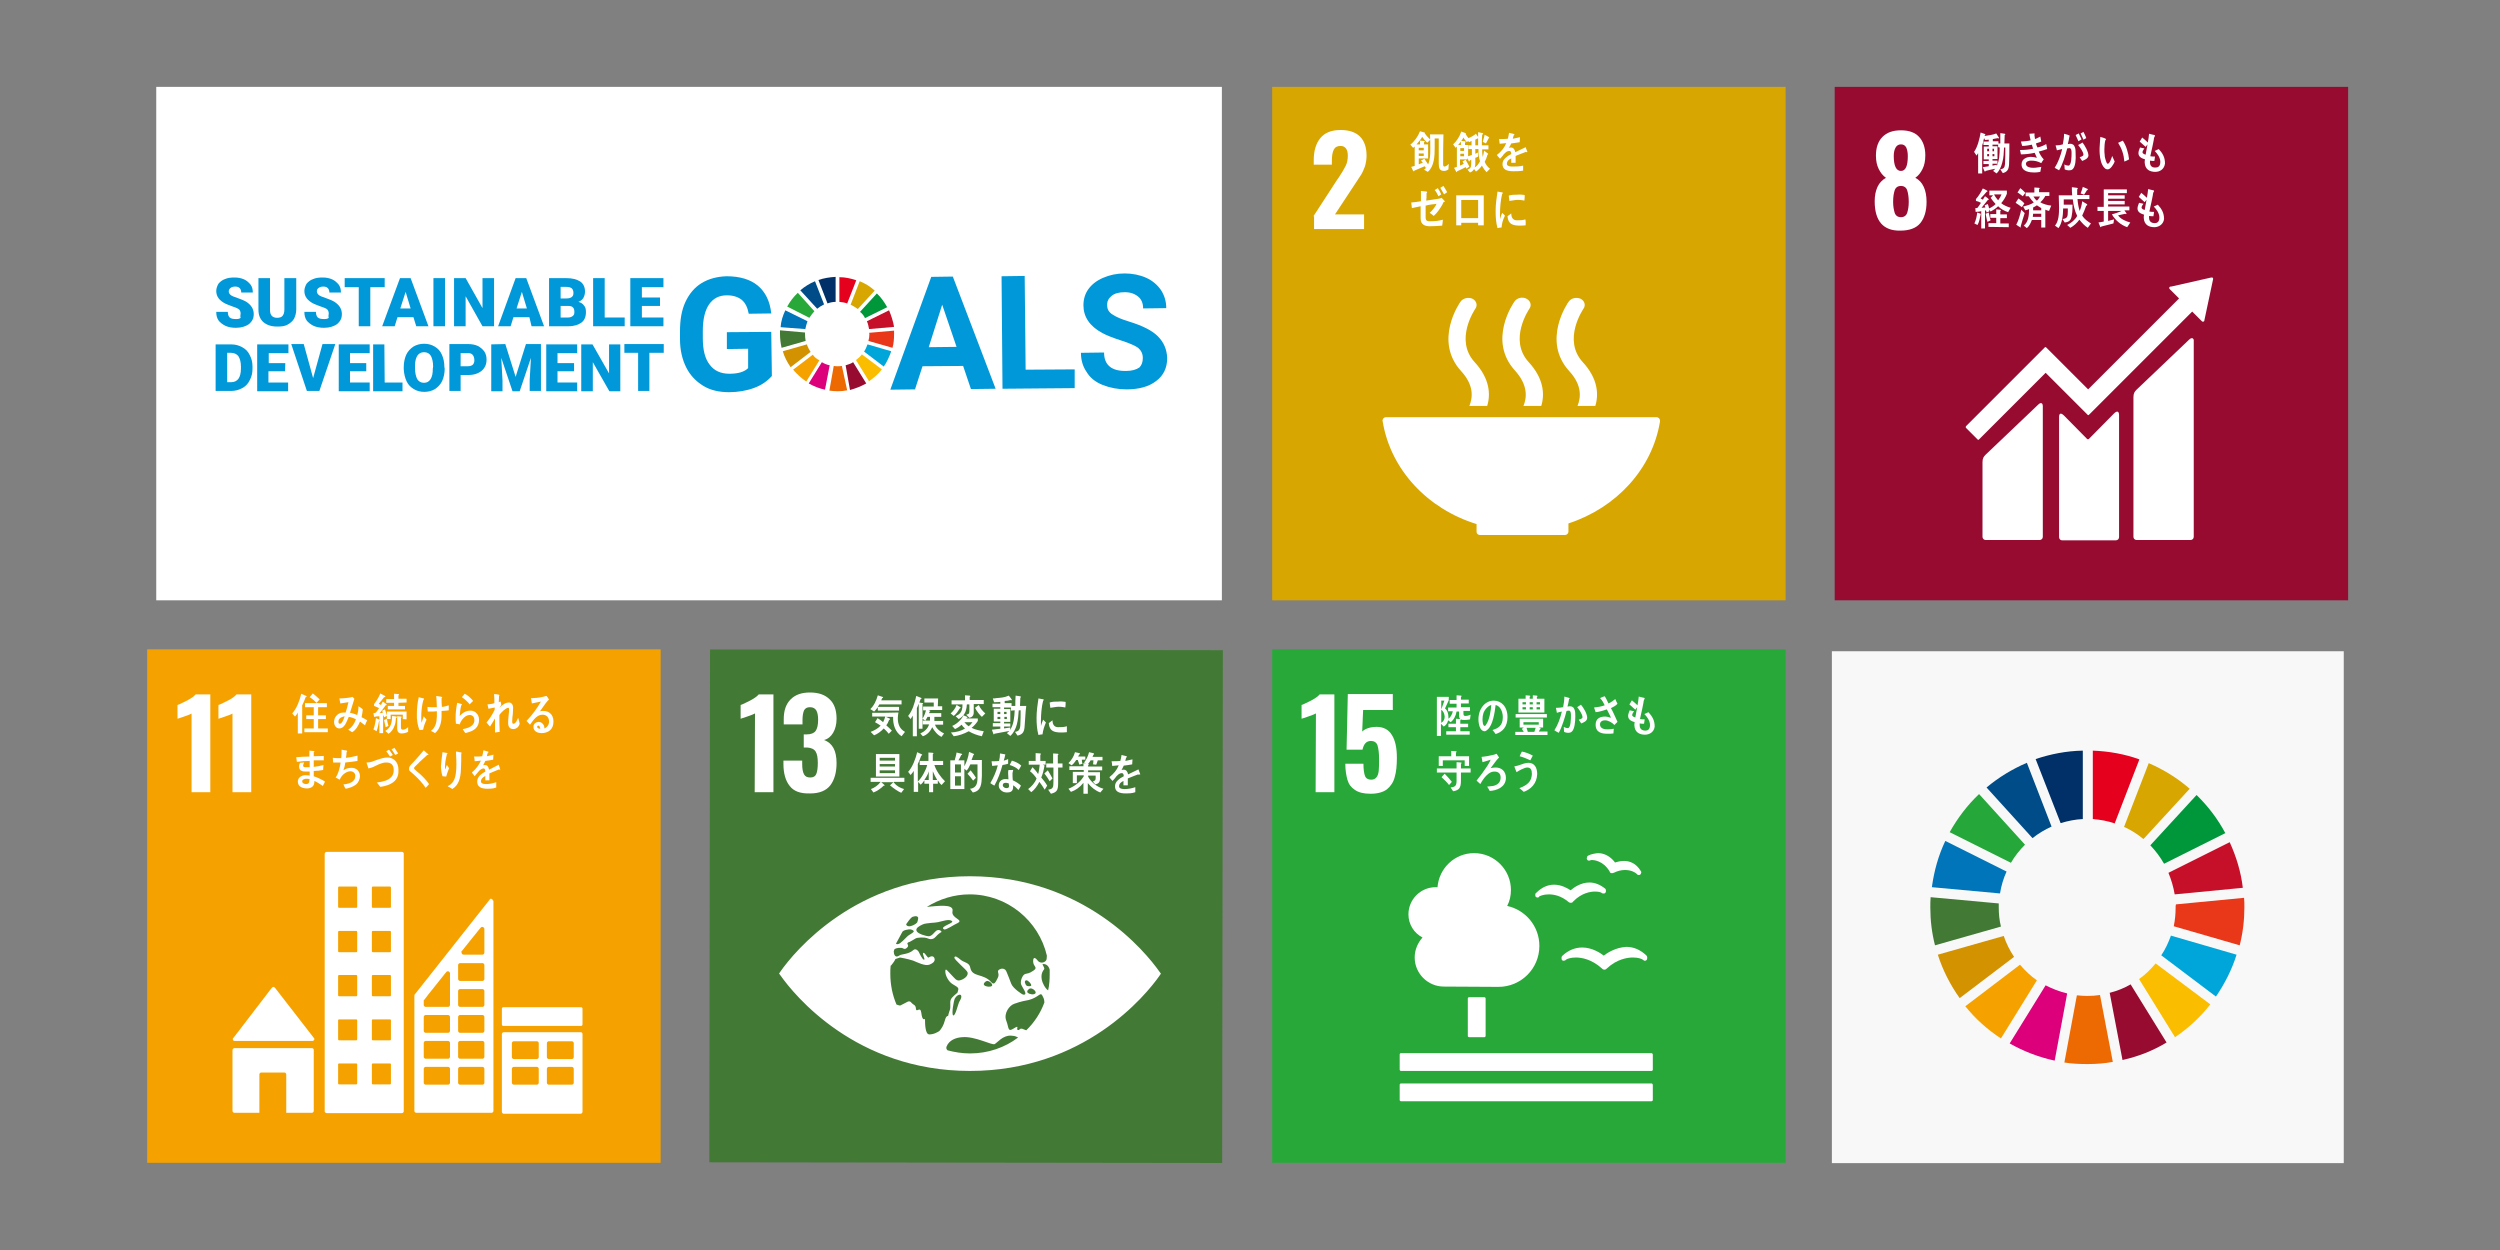 <?xml version="1.0" encoding="utf-8"?>
<!-- Generator: Adobe Illustrator 27.1.1, SVG Export Plug-In . SVG Version: 6.00 Build 0)  -->
<svg version="1.1" id="レイヤー_1" xmlns="http://www.w3.org/2000/svg" xmlns:xlink="http://www.w3.org/1999/xlink" x="0px"
	 y="0px" viewBox="0 0 800 400" style="enable-background:new 0 0 800 400;" xml:space="preserve">
<rect x="0" y="0" width="800" height="400" fill="#808080" stroke="none"/>
<style type="text/css">
	.st0{fill:#FFFFFF;}
	.st1{fill:#0098D8;}
	.st2{fill:#28A838;}
	.st3{fill:#D7A600;}
	.st4{fill:#C60F28;}
	.st5{fill:#00973B;}
	.st6{fill:#427935;}
	.st7{fill:#FABD00;}
	.st8{fill:#E83819;}
	.st9{fill:#F5A200;}
	.st10{fill:#0075BA;}
	.st11{fill:#970B31;}
	.st12{fill:#00A6D9;}
	.st13{fill:#ED6A02;}
	.st14{fill:#E5001E;}
	.st15{fill:#DC007A;}
	.st16{fill:#003067;}
	.st17{fill:#D39200;}
	.st18{fill:#004C88;}
	.st19{fill:#F8F8F8;}
	.st20{fill:#25A739;}
</style>
<g>
	<rect x="50" y="27.8" class="st0" width="341" height="164.3"/>
	<g>
		<g>
			<path class="st1" d="M247,120.3c-1.4,1.6-3.2,2.9-5.6,3.8s-5.2,1.4-8.1,1.4c-3.1,0-5.9-0.6-8.2-2s-4.2-3.3-5.5-5.9
				c-1.3-2.6-2-5.6-2-9.1V106c0-3.6,0.5-6.7,1.7-9.3c1.2-2.6,2.9-4.7,5.2-6.1c2.3-1.4,5-2.1,8-2.2c4.2,0,7.6,1,10,3s3.9,5,4.3,8.9
				l-7.2,0.1c-0.4-2.1-1.1-3.5-2.3-4.5c-1.2-0.9-2.7-1.4-4.7-1.4c-2.5,0-4.4,1-5.7,2.9c-1.3,1.9-2,4.7-2,8.5v2.3
				c0,3.8,0.7,6.6,2.2,8.5c1.4,1.9,3.5,2.9,6.3,2.9s4.8-0.6,6-1.8v-6.2l-6.8,0.1v-5.4l14.2-0.1L247,120.3z"/>
			<path class="st1" d="M308.2,117.1l-13,0.1l-2.4,7.4l-7.9,0.1L298,88.6l6.9-0.1l13.7,35.9l-7.9,0.1L308.2,117.1z M297.2,111.1
				l8.9-0.1l-4.6-13.5L297.2,111.1z"/>
			<path class="st1" d="M328.2,118.3l15.7-0.1v6l-23.1,0.2l-0.3-36l7.4-0.1L328.2,118.3z"/>
			<path class="st1" d="M365.7,114.6c0-1.4-0.5-2.4-1.5-3.3c-1-0.7-2.8-1.5-5.3-2.3c-2.5-0.8-4.6-1.6-6.1-2.4
				c-4.1-2.2-6.1-5.2-6.1-8.9c0-1.9,0.5-3.7,1.6-5.2c1.1-1.5,2.6-2.7,4.7-3.6c2.1-0.9,4.3-1.4,6.9-1.4c2.5,0,4.9,0.5,6.9,1.4
				s3.6,2.3,4.7,3.9c1.1,1.7,1.7,3.6,1.7,5.8l-7.4,0.1c0-1.6-0.5-2.9-1.6-3.8s-2.5-1.4-4.3-1.4c-1.8,0-3.3,0.4-4.2,1.2
				c-1,0.8-1.5,1.8-1.4,3.1c0,1.2,0.6,2.2,1.8,2.9c1.2,0.8,2.9,1.5,5.2,2.2c4.2,1.3,7.3,2.8,9.2,4.7c1.9,1.9,2.9,4.2,3,7
				c0,3.1-1.2,5.6-3.5,7.3c-2.3,1.8-5.5,2.7-9.5,2.7c-2.8,0-5.3-0.5-7.6-1.4s-4.1-2.3-5.2-4.2c-1.2-1.7-1.8-3.8-1.8-6.1l7.4-0.1
				c0,4,2.4,6,7.1,5.9c1.7,0,3.2-0.4,4.2-1.1C365.3,116.9,365.7,115.9,365.7,114.6z"/>
		</g>
		<path id="XMLID_18_" class="st2" d="M259,101.7c0.5-0.8,1-1.4,1.6-2.1l-5.3-5.9c-1.4,1.3-2.5,2.8-3.4,4.4L259,101.7z"/>
		<path id="XMLID_17_" class="st3" d="M272.2,97.5c0.8,0.4,1.5,0.8,2.3,1.4l5.4-5.9c-1.4-1.3-3-2.3-4.8-3L272.2,97.5z"/>
		<path id="XMLID_16_" class="st4" d="M284.5,99.3l-7.1,3.5c0.4,0.8,0.5,1.6,0.7,2.5l8-0.7C285.8,102.8,285.2,101,284.5,99.3"/>
		<path id="XMLID_15_" class="st5" d="M276.8,101.8l7.1-3.5c-0.9-1.6-2-3.2-3.3-4.4l-5.4,5.9C275.9,100.3,276.5,101.1,276.8,101.8"
			/>
		<path id="XMLID_14_" class="st6" d="M257.6,106.9c0-0.2,0-0.4,0-0.5l-8-0.7c0,0.4,0,0.8,0,1.2c0,1.5,0.2,3,0.5,4.4l7.7-2.2
			C257.7,108.4,257.6,107.7,257.6,106.9"/>
		<path id="XMLID_13_" class="st7" d="M275.8,113.4c-0.5,0.7-1.2,1.3-1.9,1.8l4.2,6.8c1.5-1.1,3-2.3,4.1-3.8L275.8,113.4z"/>
		<path id="XMLID_12_" class="st8" d="M278.2,106.9c0,0.7-0.1,1.4-0.3,2.2l7.7,2.2c0.4-1.4,0.5-2.9,0.5-4.4c0-0.4,0-0.7,0-1.1
			l-8,0.7C278.2,106.7,278.2,106.8,278.2,106.9"/>
		<path id="XMLID_11_" class="st9" d="M260.1,113.5l-6.3,4.8c1.2,1.4,2.6,2.7,4.2,3.8l4.2-6.8C261.4,114.9,260.6,114.3,260.1,113.5"
			/>
		<path id="XMLID_10_" class="st10" d="M257.7,105.3c0.2-0.9,0.4-1.7,0.7-2.5l-7.1-3.5c-0.8,1.7-1.4,3.5-1.5,5.4L257.7,105.3z"/>
		<path id="XMLID_9_" class="st11" d="M277.2,122.7l-4.2-6.8c-0.7,0.5-1.5,0.7-2.4,1l1.4,7.9C273.8,124.3,275.6,123.6,277.2,122.7"
			/>
		<path id="XMLID_8_" class="st12" d="M277.6,110.2c-0.3,0.8-0.6,1.6-1.1,2.3l6.3,4.8c1-1.4,1.8-3.2,2.4-4.9L277.6,110.2z"/>
		<path id="XMLID_7_" class="st13" d="M269.4,117.1c-0.5,0.1-1,0.1-1.4,0.1c-0.4,0-0.8,0-1.2-0.1l-1.4,7.9c0.9,0.1,1.8,0.2,2.7,0.2
			c1,0,2-0.1,3-0.3L269.4,117.1z"/>
		<path id="XMLID_6_" class="st14" d="M268.6,96.6c0.9,0.1,1.7,0.2,2.5,0.5l2.9-7.4c-1.7-0.6-3.5-1-5.4-1V96.6z"/>
		<path id="XMLID_5_" class="st15" d="M265.5,116.9c-0.9-0.2-1.7-0.5-2.5-1l-4.2,6.8c1.6,0.9,3.3,1.6,5.2,2L265.5,116.9z"/>
		<path id="XMLID_4_" class="st16" d="M264.8,97.1c0.8-0.3,1.7-0.5,2.6-0.5v-8c-1.9,0.1-3.8,0.4-5.5,1L264.8,97.1z"/>
		<path id="XMLID_3_" class="st17" d="M259.4,112.6c-0.5-0.7-0.9-1.5-1.2-2.4l-7.7,2.2c0.5,1.8,1.4,3.5,2.5,5.1L259.4,112.6z"/>
		<path id="XMLID_2_" class="st18" d="M261.5,98.8c0.6-0.5,1.4-1,2.2-1.4l-2.9-7.4c-1.7,0.7-3.3,1.7-4.7,2.9L261.5,98.8z"/>
		<path class="st1" d="M77,100.3c0-0.5-0.2-1-0.5-1.3c-0.4-0.3-1.1-0.6-2-0.9c-1-0.4-1.7-0.6-2.3-0.9c-2-1-3-2.3-3-4.1
			c0-0.8,0.3-1.6,0.7-2.3c0.5-0.6,1.2-1.2,2.1-1.5c0.9-0.4,1.9-0.5,3.1-0.5c1.1,0,2.1,0.2,3,0.6c0.9,0.4,1.5,1,2.1,1.7
			c0.5,0.7,0.7,1.5,0.7,2.5h-3.7c0-0.6-0.2-1.1-0.5-1.4c-0.4-0.4-0.9-0.5-1.5-0.5c-0.6,0-1.2,0.2-1.5,0.5s-0.5,0.6-0.5,1.1
			c0,0.4,0.2,0.7,0.6,1.1c0.5,0.4,1.2,0.6,2.3,1c1.1,0.4,1.9,0.7,2.6,1.1c1.6,1,2.5,2.3,2.5,4c0,1.4-0.5,2.3-1.5,3.2
			c-1,0.7-2.4,1.2-4.2,1.2c-1.3,0-2.3-0.2-3.3-0.6c-1-0.5-1.8-1.1-2.3-1.8c-0.5-0.8-0.7-1.6-0.7-2.7h3.7c0,0.8,0.2,1.4,0.6,1.8
			c0.5,0.4,1.1,0.5,2.1,0.5c0.6,0,1.1-0.1,1.4-0.4C76.8,101.1,77,100.8,77,100.3z"/>
		<path class="st1" d="M94.8,89v10c0,1.2-0.3,2.1-0.7,3c-0.5,0.8-1.2,1.4-2.1,1.9c-0.9,0.5-2,0.6-3.3,0.6c-1.9,0-3.3-0.5-4.4-1.4
			c-1.1-1-1.6-2.3-1.6-4V89h3.7v10.2c0,1.7,0.8,2.5,2.3,2.5c0.7,0,1.4-0.2,1.7-0.6c0.4-0.5,0.6-1.1,0.6-2.1V89H94.8z"/>
		<path class="st1" d="M105.2,100.3c0-0.5-0.2-1-0.5-1.3s-1.1-0.6-2-0.9c-1-0.4-1.7-0.6-2.3-0.9c-2-1-3-2.3-3-4.1
			c0-0.8,0.3-1.6,0.7-2.3c0.5-0.6,1.2-1.2,2.1-1.5c0.9-0.4,1.9-0.5,3.1-0.5c1.1,0,2.1,0.2,3,0.6c0.9,0.4,1.5,1,2.1,1.7
			c0.5,0.7,0.7,1.5,0.7,2.5h-3.7c0-0.6-0.2-1.1-0.5-1.4c-0.4-0.4-0.9-0.5-1.5-0.5s-1.2,0.2-1.5,0.5c-0.4,0.3-0.5,0.6-0.5,1.1
			c0,0.4,0.2,0.7,0.6,1.1c0.5,0.4,1.2,0.6,2.3,1c1.1,0.4,1.9,0.7,2.6,1.1c1.6,1,2.5,2.3,2.5,4c0,1.4-0.5,2.3-1.5,3.2
			c-1,0.7-2.4,1.2-4.2,1.2c-1.3,0-2.3-0.2-3.3-0.6c-1-0.5-1.8-1.1-2.3-1.8c-0.5-0.8-0.7-1.6-0.7-2.7h3.7c0,0.8,0.2,1.4,0.6,1.8
			c0.5,0.4,1.1,0.5,2.1,0.5c0.6,0,1.1-0.1,1.4-0.4C105,101.1,105.2,100.8,105.2,100.3z"/>
		<path class="st1" d="M123.1,91.9h-4.6v12.5h-3.7V91.9h-4.5V89h12.8V91.9z"/>
		<path class="st1" d="M132.3,101.5h-5.1l-0.9,2.9h-4L128,89h3.4l5.7,15.4h-3.9L132.3,101.5z M128.1,98.7h3.3l-1.6-5.3L128.1,98.7z"
			/>
		<path class="st1" d="M142.4,104.4h-3.7V89h3.7V104.4z"/>
		<path class="st1" d="M158.1,104.4h-3.7l-5.4-9.6v9.6h-3.7V89h3.7l5.4,9.6V89h3.7V104.4z"/>
		<path class="st1" d="M169.4,101.5h-5.1l-0.9,2.9h-4l5.6-15.4h3.4l5.7,15.4h-4L169.4,101.5z M165.3,98.7h3.3l-1.6-5.3L165.3,98.7z"
			/>
		<path class="st1" d="M175.7,104.4V89h5.5c2,0,3.4,0.4,4.5,1.1c1,0.7,1.5,1.8,1.5,3.2c0,0.8-0.2,1.4-0.5,2s-0.9,1-1.6,1.3
			c0.8,0.2,1.4,0.6,1.8,1.2c0.5,0.5,0.6,1.3,0.6,2.1c0,1.5-0.5,2.6-1.4,3.3c-1,0.7-2.3,1.2-4.2,1.2L175.7,104.4L175.7,104.4z
			 M179.4,95.5h1.9c0.8,0,1.4-0.2,1.7-0.5c0.4-0.3,0.5-0.7,0.5-1.3c0-0.6-0.2-1.1-0.5-1.4s-1-0.5-1.8-0.5h-1.8V95.5z M179.4,97.9
			v3.7h2.4c0.6,0,1.2-0.2,1.5-0.5c0.4-0.3,0.5-0.7,0.5-1.3c0-1.3-0.6-1.9-1.9-1.9L179.4,97.9L179.4,97.9z"/>
		<path class="st1" d="M193.5,101.6h6.4v2.8h-10.1V89h3.7L193.5,101.6L193.5,101.6z"/>
		<path class="st1" d="M211.2,97.9h-5.8v3.7h6.9v2.8h-10.6V89h10.6v2.9h-6.9v3.3h5.8V97.9z"/>
		<path class="st1" d="M69,125.2v-15h4.9c1.4,0,2.5,0.3,3.6,0.9c1.1,0.6,1.9,1.4,2.4,2.5c0.6,1.1,0.9,2.3,0.9,3.7v0.7
			c0,1.4-0.3,2.6-0.9,3.7c-0.5,1.1-1.4,2-2.4,2.5c-1.1,0.6-2.3,0.9-3.5,0.9H69z M72.7,112.9v9.4h1.3c1,0,1.8-0.4,2.3-1.1
			c0.5-0.7,0.8-1.8,0.8-3.3v-0.6c0-1.4-0.3-2.5-0.8-3.3c-0.5-0.7-1.4-1.1-2.4-1.1L72.7,112.9L72.7,112.9z"/>
		<path class="st1" d="M91.2,118.8h-5.3v3.6h6.3v2.8h-9.9v-15h10v2.8h-6.3v3.2h5.3L91.2,118.8L91.2,118.8z"/>
		<path class="st1" d="M100.2,121l3-10.9h4.1l-5.1,15h-4l-5-15h4L100.2,121z"/>
		<path class="st1" d="M117.2,118.8H112v3.6h6.3v2.8h-9.9v-15h9.9v2.8H112v3.2h5.2V118.8z"/>
		<path class="st1" d="M123.1,122.4h5.7v2.8h-9.4v-15h3.6L123.1,122.4L123.1,122.4z"/>
		<path class="st1" d="M142.3,118c0,1.4-0.3,2.8-0.8,3.9c-0.5,1.1-1.4,2-2.3,2.6c-1,0.6-2.2,0.9-3.4,0.9c-1.3,0-2.4-0.3-3.4-0.9
			s-1.8-1.4-2.3-2.5s-0.8-2.3-0.9-3.8v-0.8c0-1.4,0.3-2.8,0.8-3.9c0.5-1.1,1.4-2,2.3-2.6c1-0.6,2.2-0.9,3.4-0.9
			c1.3,0,2.4,0.3,3.4,0.9c1,0.6,1.8,1.4,2.3,2.6c0.5,1.1,0.8,2.4,0.8,3.9L142.3,118L142.3,118z M138.6,117.3c0-1.5-0.3-2.6-0.7-3.4
			c-0.5-0.8-1.2-1.2-2.2-1.2c-1.8,0-2.8,1.4-2.9,4.1v1.1c0,1.4,0.3,2.6,0.7,3.4c0.5,0.8,1.2,1.2,2.2,1.2c0.9,0,1.6-0.4,2.1-1.2
			c0.5-0.8,0.7-1.9,0.7-3.3L138.6,117.3L138.6,117.3z"/>
		<path class="st1" d="M147.4,120v5.1h-3.6v-15h6c1.2,0,2.2,0.2,3.1,0.6c0.9,0.5,1.5,1,2.1,1.8c0.5,0.8,0.7,1.6,0.7,2.6
			c0,1.4-0.5,2.6-1.5,3.5c-1.1,0.9-2.5,1.4-4.3,1.4C149.7,120,147.4,120,147.4,120z M147.4,117.2h2.3c0.7,0,1.3-0.2,1.6-0.5
			s0.5-0.8,0.5-1.4c0-0.7-0.2-1.3-0.5-1.7c-0.4-0.5-0.9-0.6-1.5-0.6h-2.4L147.4,117.2L147.4,117.2z"/>
		<path class="st1" d="M161.7,110.1l3.3,10.5l3.3-10.5h4.8v15h-3.6v-3.5l0.4-7.1l-3.6,10.7h-2.3l-3.6-10.7l0.4,7.2v3.5h-3.6v-15
			L161.7,110.1L161.7,110.1z"/>
		<path class="st1" d="M183.7,118.8h-5.3v3.6h6.3v2.8h-9.9v-15h9.9v2.8h-6.3v3.2h5.3V118.8z"/>
		<path class="st1" d="M198.6,125.2h-3.6l-5.3-9.3v9.3H186v-15h3.6l5.3,9.3v-9.3h3.6V125.2z"/>
		<path class="st1" d="M212.3,112.9h-4.5v12.2h-3.6v-12.2h-4.4v-2.8h12.6V112.9z"/>
	</g>
	<g>
		<rect x="407.1" y="27.8" class="st3" width="164.3" height="164.3"/>
		<g>
			<path class="st0" d="M420.3,69.2l7.6-11.7l0.5-0.7c1-1.5,1.7-2.7,2.2-3.7s0.7-2.1,0.7-3.3c0-1-0.2-1.8-0.6-2.3s-0.9-0.8-1.7-0.8
				c-1.1,0-1.8,0.4-2.2,1.2c-0.4,0.8-0.6,2-0.6,3.4v1.4h-5.8v-1.5c0-2.9,0.7-5.3,2.1-7s3.5-2.6,6.5-2.6c2.7,0,4.8,0.7,6.2,2.1
				c1.4,1.4,2.1,3.5,2.1,6.1c0,1.2-0.2,2.3-0.5,3.4c-0.4,1.1-0.8,2-1.3,2.8s-1.3,2-2.3,3.5l-6,9.1h9.3v4.7h-16v-4.1H420.3z"/>
		</g>
		<g>
			<path class="st0" d="M472.5,167.7v2.3c0,0,0,0,0,0.1c0,0,0,0,0,0.1c0,0.6,0.5,1,1.1,1l0,0l0,0h27.2l0,0l0,0
				c0.6,0,1.1-0.5,1.1-1.1l0,0l0,0v-2.6c15.3-5,26.8-17.4,29.3-32.6v-0.1c0-0.1,0-0.1,0-0.2c0-0.6-0.5-1.1-1.1-1.1H444h-0.5
				c-0.6,0-1.1,0.5-1.1,1.1l0.1,0.5C445.1,150.4,456.9,162.9,472.5,167.7"/>
			<path class="st0" d="M502,96.5c-0.4,0.5-8.7,12.6,0.2,22.3c4.1,4.5,3.7,8.4,2.6,11.1h5.7c1.2-3.9,0.7-8.9-4-14
				c-6.6-7.2,0.1-16.9,0.2-17.1c0.8-1.1,0.4-2.5-0.9-3.2C504.4,95,502.8,95.4,502,96.5"/>
			<path class="st0" d="M487.5,129.9h5.7c1.2-3.9,0.7-8.9-4-14c-6.6-7.2,0.1-16.9,0.2-17.1c0.8-1.1,0.4-2.5-0.9-3.2s-3-0.3-3.8,0.8
				c-0.4,0.5-8.8,12.6,0.2,22.3C489,123.3,488.6,127.3,487.5,129.9"/>
			<path class="st0" d="M467.4,96.5c-0.4,0.5-8.7,12.6,0.2,22.3c4.1,4.5,3.7,8.4,2.6,11.1h5.7c1.2-3.9,0.7-8.9-4-14
				c-6.6-7.2,0.1-16.9,0.2-17.1c0.8-1.1,0.4-2.5-0.9-3.2C469.9,95,468.2,95.4,467.4,96.5"/>
		</g>
		<g>
			<path class="st0" d="M488.5,48.7c-0.1,0-0.1,0-0.2-0.1c-0.9,0.3-2.5,1-3.3,1.3v2.2h-1.4c0-0.2,0-0.4,0-0.6v-0.8
				c-1,0.4-1.4,1-1.4,1.7c0,0.6,0.6,0.9,1.7,0.9c1.2,0,2.2,0,3.5-0.3v1.6c-1.1,0.2-2.3,0.2-3.1,0.2c-2.4,0-3.5-0.7-3.5-2.3
				c0-0.7,0.3-1.4,1-2c0.4-0.4,1-0.8,1.8-1.2c0-0.6-0.2-1-0.6-1s-0.9,0.2-1.2,0.5c-0.2,0.2-0.6,0.5-0.9,1c-0.4,0.5-0.7,0.8-0.9,1
				c-0.2-0.3-0.6-0.6-1-1.2c1.4-1.1,2.4-2.3,3-3.8c-0.6,0.1-1.4,0.1-2.1,0.2c-0.1-0.5-0.1-1-0.2-1.5c1.1,0,2.1,0,2.8-0.1
				c0.1-0.4,0.3-1.1,0.4-1.9l1.6,0.4c0.1,0,0.1,0.1,0.1,0.2c0,0.1-0.1,0.2-0.2,0.2c-0.1,0.2-0.2,0.6-0.3,1.1
				c0.6-0.1,1.4-0.3,2.3-0.5l-0.1,1.6c-0.7,0.1-1.6,0.3-2.7,0.4c-0.2,0.4-0.4,0.9-0.8,1.4c0.3-0.1,0.5-0.1,0.7-0.1
				c0.7,0,1.2,0.5,1.4,1.5c1-0.5,2.1-1,3.3-1.6l0.6,1.6C488.7,48.6,488.6,48.7,488.5,48.7z"/>
			<path class="st0" d="M463.5,54.2c-0.4,0.3-0.9,0.5-1.4,0.5c-1.4,0-1.7-0.9-1.7-2.3c0-2.7,0-5.4,0-8.1h-1.3v2.9
				c0,2.7-0.1,6-2.2,7.8l-1.2-0.7c0.3-0.2,0.6-0.5,0.8-0.8l-0.3,0.2c-0.1-0.2-0.2-0.4-0.3-0.5c-1.1,0.5-2.2,0.9-3.3,1.4
				c0,0.1-0.1,0.2-0.2,0.2s-0.2,0-0.2-0.1l-0.6-1.3c0.4-0.1,0.7-0.2,1.1-0.3v-6.2c-0.2,0.1-0.3,0.3-0.5,0.4l-0.9-1
				c1.3-1,2.5-2.7,3.1-4.3l1.4,0.4c0.1,0,0.2,0.1,0.2,0.1c0,0.1-0.1,0.1-0.1,0.1c0.4,0.7,1.2,1.5,1.8,2.1l-1,1
				c-0.6-0.6-1.1-1.2-1.6-1.9c-0.5,0.9-1.2,1.7-1.8,2.4h1.1V45l1.3,0.1c0.1,0,0.2,0,0.2,0.2c0,0.1-0.1,0.2-0.2,0.2v0.7h1.3v4.5h-3
				v1.9c0.4-0.2,0.9-0.4,1.3-0.5c-0.2-0.3-0.4-0.5-0.6-0.7c0.4-0.2,0.7-0.4,1.1-0.6c0.4,0.6,0.8,1.2,1.2,1.8
				c0.6-1.4,0.7-3.1,0.7-4.6c0-1.7,0-3.3-0.1-5h4.3c-0.1,3.1-0.1,6.3-0.1,9.5c0,0.3,0,0.8,0.4,0.8c0.5,0,1.1-0.5,1.4-0.9L463.5,54.2
				z M455.6,47.3H454v0.8h1.6V47.3z M455.6,49.1H454v0.8h1.6V49.1z"/>
			<path class="st0" d="M475.7,55.1c-0.6-0.6-1.1-1.4-1.5-2.1c-0.4,0.6-1.2,1.5-1.9,1.9l-0.6-0.8c-0.3,0.5-0.7,0.9-1.3,1.1l-0.8-0.9
				c1-0.4,1.2-0.8,1.2-2c0-0.4,0-0.8,0-1.2l-0.5,0.3c0,0.1-0.1,0.3-0.2,0.3l-0.1-0.1l-0.4-1.1V51h-2.4v2c0.4-0.2,0.8-0.3,1.2-0.6
				c-0.1-0.3-0.3-0.5-0.4-0.7l1-0.6c0.4,0.7,0.8,1.5,1.2,2.2l-0.9,0.7c-0.1-0.2-0.2-0.4-0.3-0.5c-0.9,0.5-1.8,0.9-2.7,1.3
				c0,0.1-0.1,0.3-0.2,0.3c0,0-0.1,0-0.1-0.1l-0.7-1.3c0.3-0.1,0.6-0.2,0.9-0.3v-6.5c-0.1,0.1-0.3,0.3-0.4,0.4l-0.8-1.1
				c1.1-1,2.1-2.5,2.6-4.1l1.4,0.5c0,0,0.1,0,0.1,0.1c0,0,0,0.1-0.1,0.1c0.2,0.5,0.6,1,0.9,1.4c0.8-0.3,1.7-0.8,2.4-1.4
				c0.2,0.4,0.5,0.7,0.7,1c0-0.4,0-0.8,0-1.3v-0.2l1.5,0.3c0.1,0,0.1,0.1,0.1,0.2c0,0.2-0.2,0.2-0.3,0.3c-0.1,1-0.1,2-0.1,3v0.4h2.1
				v1.3h-2c0,0.8,0,1.6,0.2,2.4c0.2-0.7,0.3-1.3,0.4-2l1.2,0.9c0.1,0,0.1,0.1,0.1,0.2c0,0.1-0.1,0.2-0.2,0.2
				c-0.2,0.8-0.5,1.6-0.9,2.3c0.4,0.9,1,1.7,1.7,2.2L475.7,55.1z M467.5,45.3c-0.3,0.4-0.6,0.7-0.9,1.1h0.9V45.3z M467.3,47.4v0.9
				h1.2v-0.9H467.3z M468.5,49.2h-1.2V50h1.2V49.2z M470.9,47.7h-1v-1.2h1v-1.4c-0.3,0.1-0.5,0.3-0.8,0.4l-0.3-0.4l-0.4,0.4
				c-0.4-0.5-0.8-0.9-1.1-1.5c-0.2,0.4-0.4,0.8-0.7,1.1c0.4,0,0.7,0.1,1.1,0.1c0.1,0,0.3,0,0.3,0.2c0,0.1-0.1,0.2-0.2,0.3v0.7h1V50
				c0.4-0.1,0.8-0.3,1.2-0.4v-1.9H470.9z M473.1,47.7h-1v1.5c0.3-0.1,0.6-0.3,0.9-0.4v1.3c-0.3,0.2-0.6,0.3-0.9,0.4v2.1
				c0,0.4-0.1,0.7-0.2,1c0.8-0.5,1.2-1.1,1.7-2C473.2,50.4,473.1,49,473.1,47.7z M473,44.3h-0.2c-0.2,0.1-0.4,0.3-0.7,0.4v1.8h0.9
				C473,45.8,473,45,473,44.3z M476.4,44.2c-0.3,0.5-0.6,1.1-0.9,1.7l-1-0.5c0.2-0.7,0.4-1.5,0.6-2.3l1.4,0.8V44
				C476.6,44.2,476.5,44.2,476.4,44.2z"/>
			<path class="st0" d="M462,64.6c-0.2,0.3-0.3,0.5-0.4,0.8c-0.8,1.4-1.7,2.7-2.8,3.7c-0.4-0.4-0.9-0.7-1.3-1
				c0.8-0.7,1.8-1.9,2.2-2.9c-0.5,0.1-0.9,0.2-1.4,0.2c-0.7,0.1-1.4,0.2-2.1,0.4c0,0.6,0,1.1,0,1.7v2c0,1.2,0.5,1.3,1.5,1.3
				c1.3,0,2.7-0.1,4-0.5c0,0.6-0.1,1.3-0.2,1.9c-1.3,0.1-2.6,0.2-3.9,0.2c-1.5,0-3-0.4-3-2.5V66c-1,0.2-1.9,0.4-2.8,0.6
				c-0.1-0.6-0.1-1.2-0.2-1.8c1-0.1,2-0.2,3.1-0.4v-3.3l1.8,0.2c0.1,0,0.2,0.1,0.2,0.2c0,0.1-0.1,0.2-0.2,0.3c0,0.8,0,1.6-0.1,2.4
				c1.3-0.2,2.6-0.4,3.9-0.6c0.4-0.1,0.7-0.1,1-0.3c0.2,0.2,1.1,1.1,1.1,1.2C462.2,64.6,462.1,64.6,462,64.6z M460.3,62.8
				c-0.3-0.7-0.7-1.4-1.2-2l1-0.6c0.4,0.6,0.8,1.3,1.1,2L460.3,62.8z M462.1,62.2c-0.4-0.7-0.8-1.4-1.2-2.1l1-0.6
				c0.4,0.6,0.8,1.3,1.2,2L462.1,62.2z"/>
			<path class="st0" d="M473,72.1v-0.8h-5.4v0.8H466c0-3.2,0-6.4,0-9.6c1.5,0,3,0,4.5,0c1.4,0,2.8,0,4.3,0c0,3,0,6.1,0,9.1v0.5H473z
				 M473,64h-5.4v5.8h5.4V64z"/>
			<path class="st0" d="M480.5,72.8c-0.4,0-0.9,0.1-1.3,0.2c-0.5-1.8-0.6-3.7-0.6-5.5c0-2.1,0.3-4.2,0.6-6.2l1.1,0.2
				c0.2,0,0.4,0.1,0.5,0.1s0.1,0.1,0.1,0.2c0,0.1-0.1,0.2-0.2,0.2c-0.5,2-0.7,4.4-0.7,6.5c0,0.5,0,1,0,1.6c0.2-0.7,0.4-1.3,0.7-2
				c0.3,0.3,0.6,0.6,0.9,0.9C481,70.2,480.6,71.3,480.5,72.8z M488.2,72.1c-0.7,0.1-1.6,0.1-2.2,0.1c-1.7-0.1-3.4-0.3-3.6-3
				c0.4-0.3,0.8-0.6,1.2-0.9c0,1.5,0.7,2.2,1.8,2.2c0.9,0,1.9,0,2.7-0.3C488.3,70.8,488.2,71.5,488.2,72.1z M487.8,64.2
				c-0.9-0.2-1.9-0.3-2.8-0.2c-0.7,0.1-1.3,0.2-2,0.3c-0.1-0.5-0.1-1.2-0.2-1.7c0.9-0.3,1.8-0.3,2.8-0.3c0.8-0.1,1.5,0,2.3,0.1
				C487.9,63.1,487.9,63.7,487.8,64.2z"/>
		</g>
	</g>
	<g>
		<rect x="587.1" y="27.8" class="st11" width="164.3" height="164.3"/>
		<g>
			<path class="st0" d="M599.9,64.4c0-1.8,0.3-3.3,0.9-4.6c0.6-1.3,1.5-2.2,2.7-2.9c-1-0.7-1.7-1.6-2.3-2.8s-0.9-2.6-0.9-4.3
				c0-2.6,0.7-4.6,2.1-6c1.4-1.4,3.3-2.1,5.9-2.1s4.5,0.7,5.8,2.1c1.3,1.4,2,3.4,2,5.9c0,1.8-0.3,3.2-0.9,4.4
				c-0.6,1.2-1.3,2.1-2.3,2.8c1.2,0.6,2.1,1.6,2.7,2.9c0.6,1.3,0.9,2.9,0.9,4.8c0,2.9-0.7,5.2-2,6.8c-1.3,1.6-3.5,2.4-6.4,2.4
				C602.7,73.9,599.9,70.8,599.9,64.4z M610.3,68.1c0.3-0.9,0.5-2.1,0.5-3.5c0-1.5-0.2-2.8-0.5-3.7s-1-1.4-2-1.4s-1.7,0.5-2,1.4
				s-0.5,2.1-0.5,3.7c0,1.4,0.2,2.5,0.5,3.5c0.3,0.9,1,1.4,2,1.4S610,69,610.3,68.1z M610.5,49.9c0-1.1-0.2-2-0.5-2.7
				c-0.4-0.7-0.9-1-1.7-1c-0.7,0-1.3,0.3-1.7,1s-0.6,1.6-0.6,2.7c0,3.2,0.8,4.8,2.3,4.8S610.5,53.1,610.5,49.9z"/>
		</g>
		<g>
			<path class="st0" d="M700.5,108.7l-16.8,16c-0.6,0.6-1,1.1-1,2.4v44.7c0,0.5,0.4,1,1,1H701c0.5,0,1-0.4,1-1v-62.7
				C702.1,108.6,701.6,107.6,700.5,108.7"/>
			<path class="st0" d="M652.2,129.5l-16.8,16c-0.6,0.6-1,1.1-1,2.4v23.9c0,0.5,0.4,1,1,1h17.3c0.5,0,1-0.4,1-1v-41.9
				C653.7,129.3,653.3,128.4,652.2,129.5"/>
			<path class="st0" d="M708.2,89.3c0-0.1,0-0.3-0.1-0.4s-0.2-0.1-0.3-0.1h-0.1h-0.1l-12.8,2.9h-0.2c-0.1,0-0.2,0.1-0.3,0.1
				c-0.2,0.2-0.2,0.5,0,0.7l0.1,0.1l2.9,2.9l-29.1,29.1l-13.4-13.4c-0.2-0.2-0.4-0.2-0.5,0l-3.6,3.6l0,0l-21.6,21.6
				c-0.1,0.2-0.1,0.4,0,0.5l3.7,3.7c0.1,0.2,0.4,0.2,0.5,0l21.3-21.3l9.8,9.8l0,0l3.6,3.6c0.2,0.2,0.4,0.2,0.5,0l33-33l3.1,3.1
				c0.2,0.2,0.5,0.2,0.7,0c0.1-0.1,0.1-0.2,0.1-0.3l0,0L708.2,89.3L708.2,89.3z"/>
			<path class="st0" d="M676.5,132.3l-8.1,8.2c-0.2,0.1-0.4,0.1-0.5,0l-7.4-7.5c-1.3-1.3-1.6-0.3-1.6,0.3v38.6c0,0.5,0.4,1,0.9,1
				h17.3c0.5,0,1-0.4,1-1v-39.2C678.1,132,677.7,131.1,676.5,132.3"/>
		</g>
		<g>
			<path class="st0" d="M642.9,52.6c-0.1,1.7-0.6,2.4-2,2.8l-0.8-1.2c1-0.2,1.4-0.5,1.5-1.7c0.1-1.8,0.1-3.6,0.1-5.3h-0.4
				c-0.1,1.6-0.1,3.3-0.6,4.9c-0.3,1.2-0.9,2.6-1.8,3.4l-1.1-0.8c0.2-0.2,0.5-0.5,0.7-0.7c-1,0.2-2.1,0.4-3.1,0.7
				c0,0.1-0.1,0.2-0.2,0.2c-0.1,0-0.2-0.1-0.2-0.2l-0.5-1.2c0.7-0.1,1.3-0.2,1.9-0.3v-0.7h-1.7v-1h1.7V51h-1.6v-4.1h1.6v-0.5h-1.7
				v-1.1h1.7v-0.6c-0.4,0-0.8,0.1-1.2,0.1l-0.3-0.6c-0.1,0.5-0.3,1.1-0.4,1.7c0,0.1-0.2,0.5-0.2,0.6v9H633V49
				c-0.2,0.3-0.3,0.5-0.5,0.8l-0.8-1.2c1.1-1.5,1.8-4.3,2.1-6.2l1.4,0.5c0.1,0,0.1,0.1,0.1,0.2c0,0.1-0.2,0.2-0.2,0.2v0.2
				c0.9-0.1,2.9-0.4,3.7-0.8l0.9,1.4c0,0.1-0.1,0.2-0.2,0.2c-0.1,0-0.2,0-0.2-0.1c-0.5,0.1-1,0.2-1.6,0.3v0.7h1.8v0.7h0.6v-3.3
				l1.4,0.2c0.1,0,0.2,0.1,0.2,0.2c0,0.1-0.1,0.2-0.2,0.2c0,0.9-0.1,1.8-0.1,2.7c0.5,0,1.1,0,1.6,0C643,48.1,643,50.3,642.9,52.6z
				 M636.5,47.6h-0.6v0.8h0.6V47.6z M636.5,49.3h-0.6V50h0.6V49.3z M638.1,47.6h-0.5v0.8h0.5V47.6z M638.2,49.3h-0.6V50h0.6V49.3z
				 M639.4,47.1v-0.8h-1.8v0.5h1.6v4.1h-1.6v0.5h1.6v1h-1.6V53c0.5-0.1,1-0.2,1.4-0.3l-0.1,0.5c0.9-1.7,1-4,1-6L639.4,47.1
				L639.4,47.1z"/>
			<path class="st0" d="M652.4,48.5c0.4,0.9,0.9,1.8,1.6,2.5c-0.3,0.4-0.6,0.8-0.8,1.2c-1.1-0.6-2.1-0.8-3.3-0.8
				c-0.5,0-1.6,0.2-1.6,1c0,1.2,1.7,1.3,2.4,1.3c0.9,0,1.6-0.2,2.5-0.3c-0.1,0.5-0.2,1.1-0.3,1.6c-0.6,0.1-1.2,0.2-1.8,0.2
				c-1.5,0-4.2-0.2-4.2-2.6c0-1.8,1.7-2.4,3-2.4c0.7,0,1.2,0.1,1.9,0.3c-0.2-0.5-0.5-1.1-0.7-1.6c-1.4,0.3-3,0.5-4.4,0.5l-0.3-1.4
				c1.4,0,2.8-0.1,4.2-0.4c-0.1-0.4-0.3-0.8-0.4-1.3c-1,0.2-2,0.4-3.1,0.4c-0.1-0.4-0.3-0.9-0.4-1.4c1-0.1,2.1-0.1,3.1-0.4
				c-0.2-0.7-0.3-1.4-0.4-2.1c0.5,0,1-0.1,1.5-0.1l0,0c0.1,0,0.2,0,0.2,0.2c0,0.1-0.1,0.2-0.1,0.2c0.1,0.5,0.1,0.9,0.2,1.4
				c0.6-0.2,1.1-0.5,1.7-0.8c0.1,0.5,0.2,1,0.3,1.6c-0.6,0.2-1.1,0.4-1.7,0.6c0.1,0.5,0.3,0.9,0.5,1.3c1-0.2,1.9-0.6,2.8-1.1
				c0.1,0.5,0.2,1.1,0.3,1.6C654.2,48,653.3,48.3,652.4,48.5z"/>
			<path class="st0" d="M663.3,54.1c-0.4,0.4-0.9,0.4-1.4,0.4c-0.4,0-0.8-0.1-1.2-0.3c0-0.5-0.1-1.1-0.1-1.6
				c0.4,0.3,0.9,0.4,1.3,0.4c1,0,1-3.2,1-4c0-0.6,0-1.6-0.7-1.6c-0.2,0-0.5,0.1-0.7,0.1c-0.5,2-1.5,5.3-2.6,7
				c-0.5-0.3-0.9-0.5-1.4-0.8c1.1-1.7,1.9-3.9,2.4-6c-0.6,0.1-1.1,0.3-1.7,0.4c0-0.2-0.4-1.5-0.4-1.5c0-0.1,0.1-0.1,0.1-0.1
				c0.1,0,0.2,0,0.3,0c0.6,0,1.3-0.1,1.9-0.3c0.2-1.1,0.4-2.2,0.4-3.4c0.4,0.1,0.7,0.2,1.1,0.3c0.2,0.1,0.3,0.1,0.5,0.2
				c0.1,0,0.2,0.1,0.2,0.2c0,0.1-0.1,0.1-0.1,0.2c-0.1,0.8-0.3,1.6-0.5,2.4c0.2,0,0.5-0.1,0.7-0.1c0.8,0,1.3,0.3,1.6,1.2
				c0.2,0.6,0.2,1.5,0.2,2.1C664.3,50.8,664.2,53.2,663.3,54.1z M665.1,45.2c-0.3-0.7-0.6-1.4-0.9-2l1-0.5c0.3,0.6,0.6,1.3,0.9,1.9
				L665.1,45.2z M666.3,51.5c-0.3-0.4-0.6-0.8-0.8-1.2c0.3-0.1,1.2-0.3,1.2-0.8c0-0.9-1.2-2.5-1.7-3.1c0.5-0.2,0.9-0.5,1.4-0.8
				c0.7,0.9,1.9,2.9,1.9,4.2C668.2,50.8,667,51.2,666.3,51.5z M666.7,44.7c-0.3-0.7-0.6-1.4-0.9-2l0.9-0.5c0.3,0.6,0.7,1.3,0.9,2
				L666.7,44.7z"/>
			<path class="st0" d="M674.5,54.2c-0.4,0-0.7-0.1-1-0.4c-1.1-1-1.5-3-1.6-4.6c-0.1-1.3,0-2.6,0.1-3.9c0-0.5,0.1-1,0.1-1.5
				c0.4,0.1,1.4,0.4,1.7,0.6c0.1,0,0.1,0.1,0.1,0.2c0,0.2-0.1,0.2-0.2,0.3c-0.2,0.7-0.3,2.1-0.3,2.9c0,0.6,0,1.2,0.1,1.8
				c0,0.6,0.2,1.3,0.4,1.9c0.1,0.3,0.3,0.9,0.6,0.9c0.6,0,1.2-1.9,1.4-2.5l0.8,1.8C676.4,52.5,675.4,54.2,674.5,54.2z M679.8,51.7
				c-0.2-2.3-0.8-4.1-2-6c0.5-0.2,1-0.5,1.5-0.7c1.1,1.6,1.8,4,2,6C680.8,51.3,680.3,51.5,679.8,51.7z"/>
			<path class="st0" d="M689.7,55c-1.7,0-3.3-0.7-3.4-3c0-0.3,0-0.7,0.1-1c-0.9-0.3-2.1-0.7-2.1-2c0-0.6,0.3-1.3,0.5-1.8
				c0.5,0.1,0.9,0.2,1.4,0.3c-0.2,0.3-0.6,0.8-0.6,1.2c0,0.5,0.7,0.7,1,0.8c0.2-1.1,0.4-2.2,0.6-3.3c-0.2,0.3-0.4,0.5-0.6,0.8
				c-0.6-0.6-1.3-1.1-1.9-1.7c0.3-0.4,0.5-0.8,0.8-1.3c0.6,0.5,1.2,1,1.8,1.6c0.2-0.9,0.3-1.9,0.4-2.8c0.4,0.1,0.8,0.2,1.2,0.3
				c0.2,0,0.3,0.1,0.5,0.1c0.1,0,0.2,0.1,0.2,0.2c0,0.2-0.1,0.3-0.2,0.4c-0.1,0.3-0.2,0.7-0.2,1c-0.1,0.7-0.3,1.3-0.4,2
				c-0.2,1-0.5,2.1-0.7,3.2c0.5,0.1,1,0.1,1.5,0.1l-0.2,1.4c-0.5,0-1,0-1.4-0.1c0,0.2,0,0.4,0,0.6c0,1.2,0.8,1.7,1.8,1.6
				c1,0,1.5-0.6,1.5-1.8c0-1.4-1-2.7-1.8-3.5c0.5-0.2,0.9-0.4,1.3-0.6c1.2,1.3,2,2.6,2,4.6C692.6,54.1,691.2,55,689.7,55z"/>
			<path class="st0" d="M633.8,68.7c-0.2,1-0.5,2.5-1,3.3l-1-0.5c0.5-1,0.8-2.4,0.9-3.5l1.1,0.4C633.9,68.4,633.9,68.5,633.8,68.7
				C634,68.7,633.9,68.7,633.8,68.7z M642.6,67.9c-1.2-0.4-2.3-1-3.2-1.9c-0.7,0.7-1.5,1.2-2.4,1.7l-0.5-0.7l0.1,0.6
				c-0.3,0.2-0.6,0.3-0.9,0.4c-0.1-0.2-0.1-0.5-0.2-0.7l-0.3,0.1v5.7H634v-5.5c-0.6,0.1-1.2,0.2-1.8,0.2l-0.1-1.2
				c0.2,0,0.5,0,0.7-0.1c0.4-0.5,0.8-1.1,1.1-1.6c-0.5-0.3-1.1-0.5-1.6-0.6v-0.6c0.9-1,1.6-2.2,2.2-3.4c0.4,0.2,0.8,0.4,1.2,0.6
				c0.1,0.1,0.3,0.1,0.3,0.3c0,0.1-0.2,0.2-0.3,0.2c-0.6,0.7-1.3,1.5-1.9,2.1c0.2,0.1,0.5,0.3,0.7,0.4c0.2-0.4,0.5-0.7,0.7-1.1
				c0.2,0.1,1.2,0.8,1.2,1c0,0.2-0.2,0.2-0.3,0.2c-0.7,0.8-1.3,1.7-2,2.5c0.4,0,0.8-0.1,1.2-0.1c-0.1-0.2-0.1-0.5-0.2-0.7
				c0.3-0.1,0.6-0.3,1-0.4c0.2,0.5,0.3,0.9,0.4,1.4c0.7-0.3,1.5-0.8,2.1-1.4c-0.6-0.6-1.1-1.3-1.6-2l0.8-0.8h-1.2V61h5.6v1
				c-0.4,1.1-1.1,2.2-1.8,3c0.7,0.7,2.1,1.2,3,1.5C643.1,67,642.9,67.4,642.6,67.9z M636,71c-0.3-0.8-0.4-1.7-0.6-2.6l1-0.4
				c0.2,0.9,0.3,1.7,0.6,2.5L636,71z M636.3,72.6v-1.2h2.5v-1.7h-1.9v-1.2h1.9V67c0.3,0,0.7,0.1,1,0.1c0.1,0,0.3,0,0.4,0.1
				c0.1,0,0.1,0.1,0.1,0.1c0,0.1-0.1,0.2-0.2,0.2v1.1h2.1v1.2h-2.1v1.7h2.7v1.2L636.3,72.6L636.3,72.6z M638.1,62.2
				c0.3,0.7,0.8,1.3,1.3,1.9c0.4-0.5,0.8-1.2,1.1-1.9C640.5,62.2,638.1,62.2,638.1,62.2z"/>
			<path class="st0" d="M647,66.3c-0.7-0.5-1.3-1-2-1.4l0.9-1.4c0.5,0.3,1.5,1.1,1.9,1.6L647,66.3z M646.6,72.5
				c0,0.1,0.1,0.1,0.1,0.2s-0.1,0.1-0.1,0.1c-0.1,0-1.3-0.8-1.4-0.9c0.7-1.2,1.3-3.4,1.6-4.8l1.1,1.1
				C647.4,69.7,647,71.1,646.6,72.5z M647.3,62.8c-0.6-0.4-1.1-0.9-1.7-1.2l0.9-1.4c0.4,0.3,1.3,1.1,1.6,1.5L647.3,62.8z
				 M655.7,67.5c-0.4-0.1-0.8-0.2-1.2-0.4v5.7h-1.3v-2.4h-3c-0.4,1-0.8,1.9-1.6,2.6l-1-0.8c1.5-1.2,1.7-3.3,1.7-5.3
				c-0.4,0.2-0.8,0.3-1.2,0.4l-0.7-1.2c1.1-0.3,2.4-0.6,3.4-1.3c-0.6-0.6-1.1-1.3-1.6-2h-1v-1.2h2.8V60l1.5,0.1
				c0.1,0,0.2,0.1,0.2,0.2c0,0.1-0.1,0.2-0.2,0.2v1h3.3v1.2h-1.3c-0.4,0.8-1,1.5-1.6,2c0.8,0.6,2.5,1,3.5,1.1L655.7,67.5z
				 M653.2,68.4h-2.6c0,0.3-0.1,0.7-0.1,1h2.7L653.2,68.4L653.2,68.4z M653.2,66.6c-0.5-0.3-0.9-0.6-1.4-0.9
				c-0.4,0.3-0.8,0.5-1.2,0.7c0,0.3,0,0.6,0,0.9h2.6L653.2,66.6L653.2,66.6z M650.7,62.9c0.3,0.5,0.7,1,1.1,1.3
				c0.4-0.3,0.7-0.8,1-1.3C652.8,62.9,650.7,62.9,650.7,62.9z"/>
			<path class="st0" d="M668.1,72.9c-1.1-0.7-1.8-1.5-2.7-2.6c-0.8,1.1-1.8,2-2.9,2.6l-1-0.9c1.3-0.7,2.4-1.5,3.2-2.9
				c-0.8-1.6-1.2-3.4-1.4-5.3h-2.9v0.1c0,0.5,0,1.1,0,1.6h2.8c0,1.1,0,2.2-0.2,3.2c-0.2,1.8-0.8,2.3-2.3,2.5l-0.7-1.1
				c1.5-0.2,1.7-0.7,1.7-2.4v-1h-1.5c0,2-0.3,4.8-1.5,6.3l-1.1-0.8c1.2-1.4,1.3-3.8,1.3-5.8c0-1.3-0.1-2.6-0.1-3.9h4.3
				c-0.1-0.8-0.1-1.7-0.1-2.6l1.6,0.2c0.1,0,0.3,0.1,0.3,0.2c0,0.1-0.1,0.3-0.2,0.3c0,0.3,0,0.7,0,1s0,0.6,0,0.8h3.9v1.3h-3.8
				c0.1,1.3,0.3,2.6,0.7,3.8c0.4-0.9,0.7-2.1,0.8-3.1l1.5,0.9c0.1,0,0.1,0.2,0.1,0.3c0,0.2-0.2,0.2-0.3,0.2
				c-0.4,1.1-0.8,2.2-1.3,3.2c0.7,1.1,1.8,1.9,2.8,2.5L668.1,72.9z M667.8,60.9c-0.3,0.5-0.6,1-0.9,1.4l-1.1-0.4
				c0.3-0.7,0.5-1.4,0.7-2.1l1.4,0.6c0.1,0,0.2,0.1,0.2,0.2C668.1,60.8,667.9,60.9,667.8,60.9z"/>
			<path class="st0" d="M680.7,72.7c-2-0.7-3.7-2.1-4.9-4.1c1-0.3,2.1-0.6,3.1-1.1h-4.3v3.2l1.9-0.5l-0.2,1.3
				c-1.3,0.3-2.6,0.7-3.9,1c0,0.1-0.1,0.2-0.2,0.2c0,0-0.1,0-0.1-0.1l-0.6-1.4c0.6-0.1,1.1-0.2,1.7-0.3v-3.4h-2v-1.3h2v-5.6h7.4v1.2
				h-6v0.7h5.3v1.1h-5.3v0.7h5.3v1.1h-5.3v0.7h6.8v1.2h-1.6l0.7,1c0,0.1-0.1,0.2-0.2,0.2c-0.1,0-0.2,0-0.2-0.1
				c-0.7,0.2-1.5,0.3-2.3,0.5c0.7,1.2,2.7,2,3.9,2.3L680.7,72.7z"/>
			<path class="st0" d="M689.4,72.7c-1.7,0-3.3-0.7-3.4-3c0-0.3,0-0.7,0.1-1c-0.9-0.3-2.1-0.7-2.1-2c0-0.6,0.3-1.3,0.5-1.8
				c0.5,0.1,0.9,0.2,1.4,0.3c-0.2,0.3-0.6,0.8-0.6,1.2c0,0.5,0.7,0.7,1,0.8c0.2-1.1,0.4-2.2,0.6-3.3c-0.2,0.3-0.4,0.5-0.6,0.8
				c-0.6-0.6-1.3-1.1-1.9-1.7c0.3-0.4,0.5-0.8,0.8-1.3c0.6,0.5,1.2,1,1.8,1.6c0.2-0.9,0.3-1.9,0.4-2.8c0.4,0.1,0.8,0.2,1.2,0.3
				c0.2,0,0.3,0.1,0.5,0.1c0.1,0,0.2,0.1,0.2,0.2c0,0.2-0.1,0.3-0.2,0.4c-0.1,0.3-0.2,0.7-0.2,1c-0.1,0.7-0.3,1.3-0.4,2
				c-0.2,1-0.5,2.1-0.7,3.2c0.5,0.1,1,0.1,1.5,0.1l-0.2,1.4c-0.5,0-1,0-1.4-0.1c0,0.2,0,0.4,0,0.6c0,1.2,0.8,1.7,1.8,1.7
				s1.5-0.6,1.5-1.8c0-1.4-1-2.7-1.8-3.5c0.5-0.2,0.9-0.4,1.3-0.6c1.2,1.3,2,2.6,2,4.6C692.3,71.7,690.9,72.7,689.4,72.7z"/>
		</g>
	</g>
	<g>
		<rect x="47.1" y="207.8" class="st9" width="164.3" height="164.3"/>
		<g>
			<path class="st0" d="M61.4,228.3c-0.3,0.2-1.1,0.5-2.5,1c-1.1,0.4-1.8,0.6-2.1,0.7v-4.4c0.9-0.3,1.9-0.9,3.2-1.5
				c1.3-0.7,2.1-1.3,2.6-1.9h4.7v31.3h-6v-25.2H61.4z"/>
			<path class="st0" d="M74.5,228.3c-0.3,0.2-1.1,0.5-2.5,1c-1.1,0.4-1.8,0.6-2.1,0.7v-4.4c0.9-0.3,1.9-0.9,3.2-1.5
				c1.3-0.7,2.1-1.3,2.6-1.9h4.7v31.3h-6v-25.2H74.5z"/>
		</g>
		<g>
			<g>
				<path class="st0" d="M75.1,333.1h0.3H100c0.3,0,0.6-0.3,0.6-0.6c0-0.2-0.1-0.3-0.2-0.4l0,0l-12.4-16l-0.1-0.1
					c-0.1-0.1-0.3-0.2-0.4-0.2c-0.2,0-0.3,0.1-0.4,0.2l-0.1,0.1l-0.1,0.1L74.8,332l-0.2,0.2c-0.1,0.1-0.1,0.2-0.1,0.3
					C74.5,332.9,74.7,333.1,75.1,333.1z"/>
				<path class="st0" d="M99.8,335.4H75c-0.3,0-0.6,0.3-0.6,0.6v19.5c0,0.3,0.3,0.6,0.6,0.6h8v-12.3c0-0.3,0.3-0.6,0.6-0.6H91
					c0.3,0,0.6,0.3,0.6,0.6v12.3h8.2c0.3,0,0.6-0.3,0.6-0.6V336C100.4,335.7,100.2,335.4,99.8,335.4z"/>
			</g>
			<path class="st0" d="M185.8,330.3h-24.6c-0.3,0-0.6,0.3-0.6,0.6v24.9c0,0.3,0.3,0.6,0.6,0.6h24.6c0.3,0,0.6-0.3,0.6-0.6v-24.9
				C186.4,330.6,186.2,330.3,185.8,330.3 M172.4,346.5c0,0.3-0.3,0.6-0.6,0.6h-7.4c-0.3,0-0.6-0.3-0.6-0.6V342
				c0-0.3,0.3-0.6,0.6-0.6h7.4c0.3,0,0.6,0.3,0.6,0.6V346.5z M172.4,338.3c0,0.3-0.3,0.6-0.6,0.6h-7.4c-0.3,0-0.6-0.3-0.6-0.6v-4.5
				c0-0.3,0.3-0.6,0.6-0.6h7.4c0.3,0,0.6,0.3,0.6,0.6V338.3z M183.6,346.5c0,0.3-0.3,0.6-0.6,0.6h-7.4c-0.3,0-0.6-0.3-0.6-0.6V342
				c0-0.3,0.3-0.6,0.6-0.6h7.4c0.3,0,0.6,0.3,0.6,0.6V346.5z M183.6,338.3c0,0.3-0.3,0.6-0.6,0.6h-7.4c-0.3,0-0.6-0.3-0.6-0.6v-4.5
				c0-0.3,0.3-0.6,0.6-0.6h7.4c0.3,0,0.6,0.3,0.6,0.6V338.3z"/>
			<path class="st0" d="M128.6,272.6h-24.1c-0.3,0-0.6,0.3-0.6,0.6v82.4c0,0.3,0.3,0.6,0.6,0.6h24.1c0.3,0,0.6-0.3,0.6-0.6v-82.4
				C129.2,272.8,128.9,272.6,128.6,272.6 M114.3,346.7c0,0.2-0.1,0.3-0.3,0.3h-5.5c-0.2,0-0.3-0.1-0.3-0.3v-6.1
				c0-0.2,0.1-0.3,0.3-0.3h5.5c0.2,0,0.3,0.1,0.3,0.3V346.7z M114.3,332.6c0,0.2-0.1,0.3-0.3,0.3h-5.5c-0.2,0-0.3-0.1-0.3-0.3v-6.1
				c0-0.2,0.1-0.3,0.3-0.3h5.5c0.2,0,0.3,0.1,0.3,0.3V332.6z M114.3,318.5c0,0.2-0.1,0.3-0.3,0.3h-5.5c-0.2,0-0.3-0.1-0.3-0.3v-6.2
				c0-0.2,0.1-0.3,0.3-0.3h5.5c0.2,0,0.3,0.1,0.3,0.3V318.5z M114.3,304.4c0,0.2-0.1,0.3-0.3,0.3h-5.5c-0.2,0-0.3-0.1-0.3-0.3v-6.2
				c0-0.2,0.1-0.3,0.3-0.3h5.5c0.2,0,0.3,0.1,0.3,0.3V304.4z M114.3,290.2c0,0.2-0.1,0.3-0.3,0.3h-5.5c-0.2,0-0.3-0.1-0.3-0.3V284
				c0-0.2,0.1-0.3,0.3-0.3h5.5c0.2,0,0.3,0.1,0.3,0.3V290.2z M125.1,346.7c0,0.2-0.1,0.3-0.3,0.3h-5.5c-0.2,0-0.3-0.1-0.3-0.3v-6.1
				c0-0.2,0.1-0.3,0.3-0.3h5.5c0.2,0,0.3,0.1,0.3,0.3V346.7z M125.1,332.6c0,0.2-0.1,0.3-0.3,0.3h-5.5c-0.2,0-0.3-0.1-0.3-0.3v-6.1
				c0-0.2,0.1-0.3,0.3-0.3h5.5c0.2,0,0.3,0.1,0.3,0.3V332.6z M125.1,318.5c0,0.2-0.1,0.3-0.3,0.3h-5.5c-0.2,0-0.3-0.1-0.3-0.3v-6.2
				c0-0.2,0.1-0.3,0.3-0.3h5.5c0.2,0,0.3,0.1,0.3,0.3V318.5z M125.1,304.4c0,0.2-0.1,0.3-0.3,0.3h-5.5c-0.2,0-0.3-0.1-0.3-0.3v-6.2
				c0-0.2,0.1-0.3,0.3-0.3h5.5c0.2,0,0.3,0.1,0.3,0.3V304.4z M125.1,290.2c0,0.2-0.1,0.3-0.3,0.3h-5.5c-0.2,0-0.3-0.1-0.3-0.3V284
				c0-0.2,0.1-0.3,0.3-0.3h5.5c0.2,0,0.3,0.1,0.3,0.3V290.2z"/>
			<path class="st0" d="M186.4,327.8c0,0.3-0.2,0.5-0.5,0.5h-24.8c-0.3,0-0.5-0.2-0.5-0.5v-5c0-0.3,0.2-0.5,0.5-0.5h24.8
				c0.3,0,0.5,0.2,0.5,0.5V327.8z"/>
			<path class="st0" d="M157.7,288.1c-0.1-0.3-0.3-0.5-0.6-0.5c-0.1,0-0.2,0-0.3,0.1l0,0l-0.2,0.3l-23.7,30l-0.1,0.1
				c-0.1,0.1-0.2,0.3-0.2,0.5l0,0v36.9c0,0.3,0.3,0.6,0.6,0.6h24.1c0.3,0,0.6-0.3,0.6-0.6v-67.3
				C157.8,288.3,157.7,288.2,157.7,288.1z M147.7,304.4l0.2-0.2c1.6-2.1,4.4-5.4,5.7-7.1l0.2-0.2c0.1-0.2,0.3-0.3,0.5-0.3
				c0.3,0,0.6,0.2,0.7,0.6v0.3v0.2v7.1c0,0.4-0.3,0.7-0.7,0.7l0,0l0,0h-5.6h-0.3l0,0l0,0c-0.4,0-0.7-0.3-0.7-0.7
				C147.6,304.7,147.6,304.6,147.7,304.4z M144,346.5c0,0.3-0.3,0.6-0.6,0.6h-7.2c-0.3,0-0.6-0.3-0.6-0.6V342c0-0.3,0.3-0.6,0.6-0.6
				h7.2c0.3,0,0.6,0.3,0.6,0.6V346.5z M144,338.2c0,0.3-0.3,0.6-0.6,0.6h-7.2c-0.3,0-0.6-0.3-0.6-0.6v-4.5c0-0.3,0.3-0.6,0.6-0.6
				h7.2c0.3,0,0.6,0.3,0.6,0.6V338.2z M144,329.9c0,0.3-0.3,0.6-0.6,0.6h-7.2c-0.3,0-0.6-0.3-0.6-0.6v-4.5c0-0.3,0.3-0.6,0.6-0.6
				h7.2c0.3,0,0.6,0.3,0.6,0.6V329.9z M144,311.7v0.2v9.7c0,0.3-0.3,0.6-0.6,0.6h-7.2c-0.3,0-0.6-0.3-0.6-0.6v-1.2l0,0
				c0-0.1,0-0.2,0-0.2s0,0,0-0.1c0,0,0-0.1,0.1-0.1c0,0,0-0.1,0.1-0.1c0.9-1.3,5.1-6.4,6.8-8.6l0.2-0.2c0.1-0.2,0.3-0.3,0.5-0.3
				c0.3,0,0.6,0.2,0.7,0.6V311.7z M155,346.5c0,0.3-0.3,0.6-0.6,0.6h-7.2c-0.3,0-0.6-0.3-0.6-0.6V342c0-0.3,0.3-0.6,0.6-0.6h7.2
				c0.3,0,0.6,0.3,0.6,0.6V346.5z M155,338.2c0,0.3-0.3,0.6-0.6,0.6h-7.2c-0.3,0-0.6-0.3-0.6-0.6v-4.5c0-0.3,0.3-0.6,0.6-0.6h7.2
				c0.3,0,0.6,0.3,0.6,0.6V338.2z M155,329.9c0,0.3-0.3,0.6-0.6,0.6h-7.2c-0.3,0-0.6-0.3-0.6-0.6v-4.5c0-0.3,0.3-0.6,0.6-0.6h7.2
				c0.3,0,0.6,0.3,0.6,0.6V329.9z M155,321.6c0,0.3-0.3,0.6-0.6,0.6h-7.2c-0.3,0-0.6-0.3-0.6-0.6v-4.5c0-0.3,0.3-0.6,0.6-0.6h7.2
				c0.3,0,0.6,0.3,0.6,0.6V321.6z M155,313.3c0,0.3-0.3,0.6-0.6,0.6h-7.2c-0.3,0-0.6-0.3-0.6-0.6v-4.5c0-0.3,0.3-0.6,0.6-0.6h7.2
				c0.3,0,0.6,0.3,0.6,0.6V313.3z"/>
		</g>
		<g>
			<path class="st0" d="M97.8,223.1c-0.3,0.9-0.7,1.8-1.1,2.6v9h-1.4V228c-0.2,0.5-0.6,0.9-0.9,1.3l-0.9-1c1.4-1.5,2.4-4.1,2.9-6.3
				l1.6,0.7c0.1,0,0.1,0.1,0.1,0.2C98.1,223,97.9,223.1,97.8,223.1z M97.4,234.3v-1.2h3v-3H98v-1.2h2.4v-2.6h-2.8V225h7v1.3h-2.8
				v2.6h2.5v1.2h-2.5v3h3.1v1.2H97.4z M101.3,224.9c-0.7-0.7-1.4-1.3-2.2-1.8l1-1.2c0.4,0.3,0.8,0.6,1.2,1c0.3,0.3,0.7,0.6,1,0.9
				L101.3,224.9z"/>
			<path class="st0" d="M116.8,232.1c-0.5-0.4-1.1-0.8-1.6-1.2c-0.5,1.3-1.4,2.8-2.5,3.4l-1.3-0.8c1.1-0.6,2-1.9,2.5-3.3
				c-0.7-0.4-1.5-0.7-2.3-0.8c-0.2,0.5-0.4,1-0.6,1.4c-0.5,1.1-1.2,2.3-2.4,2.3c-1,0-1.7-0.9-1.7-2.1c0-1.5,1.1-2.6,2.2-2.9
				c0.5-0.1,1-0.1,1.5-0.1c0.3-0.8,0.7-2.4,0.9-3.3l-2.6,0.4l-0.3-1.6h0.1c0.8,0,3.4-0.2,4.1-0.5c0.2,0.2,0.4,0.4,0.6,0.6
				c-0.3,0.9-0.5,1.7-0.8,2.6c-0.2,0.6-0.4,1.3-0.6,1.9c0.8,0.1,1.5,0.4,2.3,0.7c0.3-0.9,0.4-1.9,0.4-2.8c0.5,0.3,1,0.6,1.4,1
				c-0.1,0.8-0.2,1.7-0.4,2.5c0.6,0.3,1.2,0.6,1.8,1C117.2,231,117,231.6,116.8,232.1z M108.3,230.9c0,0.4,0.1,0.7,0.5,0.7
				c0.2,0,0.4-0.1,0.5-0.3c0.4-0.4,0.8-1.5,1-2.1C109.4,229.4,108.3,229.8,108.3,230.9z"/>
			<path class="st0" d="M121.3,230.7c-0.2,1.1-0.4,2.3-0.8,3.3l-1-0.6c0.4-1,0.7-2.5,0.8-3.6l1.2,0.5l0.1,0.1
				C121.4,230.6,121.4,230.7,121.3,230.7z M128.9,230.1v-1.4H125v1.4h-1.2v-1l-0.9,0.4c0-0.2-0.1-0.3-0.1-0.5h-0.2v5.6h-1.2v-5.4
				c-0.6,0-1.2,0.1-1.7,0.2l-0.2-1.2c0.2,0,0.4,0,0.6-0.1c0.1,0,0.2-0.1,0.3-0.2c0.3-0.4,0.6-0.9,0.9-1.3c-0.5-0.2-1-0.5-1.6-0.7
				v-0.6c0.8-1,1.5-2.2,2-3.4l1.3,0.7c0.1,0.1,0.3,0.1,0.3,0.3s-0.2,0.2-0.4,0.2c-0.5,0.7-1.1,1.4-1.7,2.1c0.2,0.1,0.5,0.3,0.7,0.4
				c0.2-0.4,0.4-0.7,0.6-1.1l1.1,0.8c0.1,0,0.1,0.1,0.1,0.2c0,0.2-0.2,0.2-0.3,0.2c-0.6,0.8-1.2,1.7-1.9,2.5c0.3,0,0.7,0,1-0.1
				c-0.1-0.2-0.1-0.5-0.2-0.7l0.9-0.4c0.2,0.7,0.4,1.3,0.6,2v-1.3h6.3v2.5L128.9,230.1L128.9,230.1z M123.4,232.7
				c-0.2-0.8-0.3-1.5-0.5-2.3l0.9-0.4c0.1,0.8,0.3,1.6,0.5,2.3L123.4,232.7z M126.7,229.8c-0.1,0.8-0.1,1.6-0.4,2.3
				c-0.4,1.2-1.1,2.2-2,2.7l-1-0.9c1.8-1.1,2.1-2.5,2.2-4.8l1.3,0.2c0.1,0,0.2,0.1,0.2,0.2C126.8,229.7,126.8,229.8,126.7,229.8z
				 M127.5,224.9v1h2.1v1.1h-5.5v-1.1h2v-1h-2.5v-1.2h2.5V222l1.4,0.1c0.1,0,0.2,0.1,0.2,0.2c0,0.1-0.1,0.2-0.2,0.2v1.1h2.6v1.2
				L127.5,224.9L127.5,224.9z M130.6,234.2c-0.6,0.3-1.4,0.5-2.1,0.5c-0.9,0-1.4-0.5-1.4-1.6v-3.9l1.2,0.1c0.1,0,0.2,0,0.2,0.2
				c0,0.1-0.1,0.2-0.2,0.2v2.9c0,0.7,0.1,0.9,0.7,0.9c0.5,0,1.2-0.4,1.6-0.8L130.6,234.2z"/>
			<path class="st0" d="M135.4,233.5c-0.4,0.1-0.8,0.1-1.2,0.1c-0.6-1.6-0.9-3.5-0.8-5.2c0-1.8,0.2-3.6,0.6-5.3
				c0.4,0.1,0.7,0.2,1.1,0.3c0.2,0,0.3,0.1,0.5,0.1c0.1,0,0.1,0.1,0.1,0.2c0,0.1-0.1,0.2-0.2,0.2c-0.5,1.8-0.7,3.7-0.7,5.6
				c0,0.6,0,1.2,0.1,1.8c0.2-0.7,0.5-1.4,0.7-2.1c0.3,0.4,0.6,0.8,0.9,1.1C136,231.3,135.6,232.4,135.4,233.5z M141.3,227.5
				c0,0.6,0,1.2,0,1.8c0,0.8-0.1,1.5-0.3,2.3c-0.3,1.2-0.9,2.3-1.8,3c-0.4-0.3-0.9-0.5-1.3-0.7c1.5-1.2,1.8-2.6,1.9-4.6
				c0-0.6,0-1.1,0-1.7c-0.7,0.1-1.5,0.1-2.2,0.1c-0.2,0-0.5,0-0.7,0c-0.1-0.5-0.1-1-0.1-1.5c0.5,0.1,1,0.1,1.6,0.1
				c0.5,0,0.9,0,1.4,0c0-0.8-0.1-1.5-0.1-2.3c0-0.4-0.1-0.8-0.1-1.3c0.4,0.1,0.8,0.1,1.2,0.2c0.2,0,0.3,0,0.5,0.1
				c0.1,0,0.2,0.1,0.2,0.2c0,0.1-0.1,0.2-0.2,0.2c0,0.9,0,1.9,0.1,2.8c0.7,0,1.5-0.3,2.2-0.5c0,0.5,0,1.1,0,1.6
				C142.8,227.4,142.1,227.5,141.3,227.5z"/>
			<path class="st0" d="M149.6,234.4c-0.2,0.1-0.5,0.1-0.7,0.2c-0.1-0.2-0.8-1.2-0.8-1.2s0-0.1,0.1-0.1c0.6-0.1,1.2-0.3,1.8-0.5
				c0.9-0.4,1.8-1.1,1.8-2.3c0-1.1-0.6-1.7-1.5-1.7c-1.4,0-2.7,1.5-3.2,3c-0.4-0.1-0.8-0.2-1.2-0.2c-0.1-0.7-0.1-1.4-0.1-2.1
				c0-1.5,0.2-3.1,0.5-4.6l1.4,0.4c0.1,0,0.1,0.1,0.1,0.2c0,0.1-0.1,0.2-0.2,0.2c-0.3,1.1-0.4,2.3-0.5,3.4c1-1.1,2.1-1.7,3.5-1.7
				s2.7,1.2,2.7,2.9C153.3,232.9,151.5,233.9,149.6,234.4z M150.3,225.4c-0.7-0.9-1.6-1.7-2.5-2.3c0.3-0.4,0.6-0.7,0.9-1.1
				c0.9,0.4,2,1.4,2.7,2.3C151,224.6,150.7,225,150.3,225.4z"/>
			<path class="st0" d="M164.2,233.3c-1.1,0-1.6-0.8-1.6-2c0-1.3,0.2-2.5,0.3-3.7c0-0.2,0-0.4,0-0.6c0-0.3,0-0.5-0.3-0.5
				c-0.7,0-2.4,1.6-2.8,2.3c0,1.8,0,3.6,0.1,5.4l-1.5,0.2c0-1.5,0-3,0-4.5c-0.5,0.9-1.1,1.8-1.6,2.6c-0.4-0.4-0.7-0.8-1.1-1.3
				c1-1.2,1.9-2.6,2.6-4.1v-0.7c-0.7,0.1-1.3,0.3-2,0.4c-0.1-0.5-0.2-1-0.3-1.4c0.8-0.1,1.5-0.1,2.2-0.4c0-1,0-1.9-0.1-2.9
				c0.3,0,1.3,0.1,1.5,0.2c0.1,0,0.2,0.1,0.2,0.2c0,0.1,0,0.1-0.1,0.2c0,0.7-0.1,1.4-0.1,2c0.2-0.1,0.4-0.2,0.6-0.2
				c0.1,0.4,0.2,0.7,0.2,1.1c-0.2,0.3-0.4,0.6-0.6,0.9l0,0c0.9-0.9,1.9-1.7,3.1-1.7c0.8,0,1.3,0.8,1.3,1.6c0,0.7-0.1,1.4-0.1,2.1
				c-0.1,0.7-0.2,1.5-0.2,2.3l0,0c0,0.3,0,0.8,0.4,0.8c0.7,0,1.2-1.2,1.5-1.9c0.2,0.6,0.4,1.3,0.5,1.9
				C166,232.7,165.2,233.3,164.2,233.3z"/>
			<path class="st0" d="M173.3,234.6c-1,0-2.6-0.4-2.6-2c0-1.1,1-1.6,1.7-1.6s1.4,0.5,1.7,1.3c0.1,0.3,0.1,0.5,0.1,0.8
				c0.8-0.3,1.5-1.1,1.5-2.2c0-1.5-1-2.2-2.1-2.2c-1.8,0-2.9,1.7-4,3.2c-0.4-0.4-0.7-0.8-1.1-1.2c1.7-1.8,3.3-3.9,4.6-6.2
				c-1,0.2-1.9,0.4-2.9,0.6l-0.3-1.7c0.1,0,0.3,0,0.4,0c0.5,0,1.1-0.1,1.6-0.1c0.7-0.1,1.5-0.2,2.2-0.4c0.3-0.1,0.5-0.2,0.8-0.2
				c0.3,0.4,0.6,0.8,0.8,1.2c-0.1,0.1-0.3,0.2-0.4,0.3c-0.3,0.3-0.5,0.7-0.8,1c-0.6,0.8-1.1,1.6-1.7,2.4c0.4-0.1,0.7-0.1,1.1-0.1
				c1.7,0,3.2,1.1,3.2,3.3C177.2,233.5,175.3,234.6,173.3,234.6z M172.3,232.2c-0.2,0-0.4,0.1-0.4,0.4c0,0.5,0.7,0.6,1,0.6
				C172.8,232.8,172.7,232.2,172.3,232.2z"/>
			<path class="st0" d="M103.3,251.5c-0.9-0.6-1.8-1.2-2.7-1.6c0,0.8-0.1,1.4-0.7,1.9c-0.4,0.3-1.1,0.5-1.6,0.5c-1.2,0-3-0.4-3-2.2
				c0-1.2,1.1-1.9,2-2c0.3-0.1,0.6,0,1,0c0.3,0,0.6,0,0.8,0.1c0-0.5,0-0.9,0-1.3c-0.4,0-0.8,0-1.2,0c-0.9,0-2.2-0.1-2.2-1.6
				c0-0.4,0.1-0.8,0.3-1.2l1.3-0.1c-0.1,0.3-0.3,0.7-0.3,1c0,0.5,0.5,0.5,0.8,0.5c0.4,0,0.9,0,1.3,0c0-0.7,0-1.4,0-2
				c-1.4,0-2.7,0.1-4.1,0.3c-0.1-0.5-0.1-1-0.2-1.5c1.4-0.1,2.8-0.2,4.2-0.2c0-0.4,0-0.9,0-1.3v-0.6c0.3,0,0.7,0.1,1,0.1
				c0.2,0,0.4,0,0.5,0.1c0.1,0,0.1,0,0.1,0.1s-0.1,0.2-0.2,0.2c0,0.4,0,0.9,0,1.3c1.1,0,2.1-0.1,3.2-0.1v1.4c-1.1,0-2.1,0-3.2,0
				c0,0.7,0,1.4,0,2.1c1-0.1,2.1-0.3,3.1-0.6l-0.1,1.6c-1,0.2-2,0.3-3,0.3c0,0.6,0,1.2,0,1.7c1.2,0.4,2.5,1,3.6,1.7
				C103.8,250.5,103.6,251,103.3,251.5z M99.1,249.4c-0.3-0.2-0.7-0.2-1.1-0.2s-1.3,0.2-1.3,0.8c0,0.7,0.8,0.9,1.2,0.9
				c0.7,0,1.1-0.3,1.1-1.2C99.1,249.6,99.1,249.5,99.1,249.4z"/>
			<path class="st0" d="M114,251c-1,0.8-2.3,1.2-3.4,1.4c-0.3-0.4-0.5-0.9-0.7-1.4c1.4-0.1,3.8-0.6,3.8-2.7c0-1-0.8-1.5-1.6-1.5
				c-0.7,0-1.5,0.4-2.1,0.9c-0.5,0.4-1,1.1-1.3,1.8l-1.3-0.7c0.9-1.2,1.4-3.3,1.6-4.8c-0.5,0-0.9,0-1.4,0h-1c0-0.5-0.1-1-0.1-1.5
				c0.6,0.1,1.2,0.1,1.8,0.1c0.3,0,0.6,0,0.9,0c0.1-0.9,0.1-1.8,0.1-2.7c0.4,0.1,0.7,0.1,1.1,0.2c0.2,0,0.3,0,0.5,0.1
				c0.1,0,0.2,0.1,0.2,0.2c0,0.1-0.1,0.2-0.2,0.3c0,0.6-0.1,1.2-0.2,1.8c1.2-0.1,2.5-0.4,3.7-0.7v1.7c-1.3,0.2-2.6,0.4-3.9,0.5
				c-0.1,0.8-0.3,1.7-0.6,2.5c0.8-0.6,1.7-0.8,2.6-0.8c1.5,0,2.7,1,2.7,2.8C115.1,249.4,114.7,250.4,114,251z"/>
			<path class="st0" d="M126.3,249.9c-1.2,1.2-3.1,1.7-4.6,1.9c-0.4-0.5-0.7-0.9-1.1-1.4c0.9-0.1,1.9-0.3,2.8-0.6
				c1.3-0.5,2.6-1.4,2.6-3.3c0-1.9-1-2.5-2.4-2.5c-1.5,0-2.8,0.8-4.1,1.4c-0.5,0.2-1,0.4-1.6,0.5c-0.1-0.2-0.6-1.8-0.6-1.8
				c0-0.1,0.2-0.1,0.2-0.1c1,0,2-0.4,3-0.8c1.2-0.4,2.3-0.8,3.5-0.8c1.9,0,3.5,1.4,3.5,3.9C127.6,247.8,127.2,249,126.3,249.9z
				 M124.8,242.1c-0.4-0.6-0.8-1.2-1.2-1.7l0.9-0.5c0.4,0.5,0.8,1.1,1.2,1.7L124.8,242.1z M126.5,241.6c-0.4-0.6-0.8-1.3-1.2-1.8
				l0.9-0.5c0.4,0.6,0.8,1.1,1.2,1.8L126.5,241.6z"/>
			<path class="st0" d="M136.2,252.1c-1-1.5-2.2-2.8-3.5-4c-0.3-0.3-0.7-0.6-1-0.9c-0.2-0.2-0.4-0.3-0.6-0.5s-0.2-0.5-0.2-0.7
				c0-0.5,0.2-0.8,0.5-1.2c0.6-0.6,1.2-1.2,1.7-1.8c0.8-0.9,1.7-1.9,2.5-2.9c0.3,0.3,0.7,0.6,1,0.9c0.1,0.1,0.3,0.2,0.4,0.3l0.1,0.1
				c0,0.2-0.3,0.2-0.4,0.2c-0.8,0.7-1.6,1.5-2.4,2.2c-0.3,0.3-0.6,0.7-1,1c-0.2,0.2-0.3,0.3-0.5,0.5c-0.1,0.1-0.3,0.3-0.3,0.5
				s0.1,0.3,0.2,0.4c0.5,0.5,1,0.9,1.5,1.3c1.1,1,2.2,2.1,3.1,3.4C137,251.3,136.6,251.7,136.2,252.1z"/>
			<path class="st0" d="M142.8,248.5c-0.4,0-0.8-0.1-1.2-0.1c-0.3-0.9-0.5-2.2-0.5-3.2c0.1-1.5,0.3-3,0.5-4.5
				c0.4,0.1,0.7,0.1,1.1,0.2c0.1,0,0.3,0,0.4,0.1c0.1,0,0.1,0.1,0.1,0.1c0,0.1-0.1,0.2-0.2,0.2c-0.3,1.3-0.6,2.7-0.6,4
				c0,0.3,0,0.6,0,0.8v0.1l0.1-0.1c0.2-0.4,0.3-0.9,0.5-1.3l0.7,1C143.4,246.7,143,247.6,142.8,248.5z M147.6,241.2
				c0,1.7,0,3.3-0.1,5c-0.1,2.7-0.7,5.1-2.8,6.3c-0.3-0.3-0.9-0.6-1.3-0.8c0,0-0.1,0-0.1-0.1s0.1-0.1,0.1-0.1
				c0.3-0.2,0.6-0.3,0.8-0.5c1.4-1.1,1.7-3.1,1.8-4.9c0.1-1.9,0-3.8-0.1-5.6c0.4,0,0.8,0.1,1.1,0.2c0.2,0,0.4,0,0.6,0.1
				c0.1,0,0.1,0.1,0.1,0.2C147.7,241.1,147.6,241.2,147.6,241.2z"/>
			<path class="st0" d="M159.9,246.3c-0.1,0-0.1,0-0.2-0.1c-0.8,0.3-2.4,1-3.1,1.3v2.2h-1.3c0-0.2,0-0.4,0-0.6v-0.8
				c-0.9,0.5-1.4,1-1.4,1.7c0,0.6,0.5,0.9,1.6,0.9s2.1-0.2,3.3-0.6v1.7c-1,0.4-2.1,0.4-2.8,0.4c-2.2,0-3.3-0.7-3.3-2.3
				c0-0.7,0.3-1.4,0.9-2c0.4-0.4,1-0.8,1.7-1.2c0-0.6-0.2-1-0.5-1c-0.4,0-0.8,0.2-1.2,0.5c-0.2,0.2-0.5,0.5-0.9,1s-0.7,0.8-0.8,1
				c-0.2-0.3-0.5-0.6-0.9-1.2c1.3-1.1,2.2-2.3,2.9-3.8c-0.6,0.1-1.3,0.1-2,0.2c0-0.5-0.1-1-0.2-1.5c1.1,0,1.9,0,2.6-0.1
				c0.1-0.4,0.3-1.1,0.4-1.9l1.5,0.4c0.1,0,0.1,0.1,0.1,0.2c0,0.1-0.1,0.2-0.2,0.2c-0.1,0.2-0.2,0.6-0.3,1.1
				c0.5-0.1,1.3-0.3,2.1-0.5l-0.1,1.6c-0.6,0.1-1.5,0.3-2.5,0.4c-0.2,0.4-0.4,0.9-0.7,1.4c0.3-0.1,0.5-0.1,0.6-0.1
				c0.7,0,1.1,0.5,1.3,1.5c0.9-0.5,1.9-1,3.1-1.6l0.5,1.6C160.1,246.3,160,246.3,159.9,246.3z"/>
		</g>
	</g>
	<g>
		
			<rect x="227.1" y="207.9" transform="matrix(1.362631e-03 -1 1 1.362631e-03 18.78 598.752)" class="st6" width="164.1" height="164.1"/>
		<g>
			<path class="st0" d="M241.6,228.3c-0.3,0.2-1.1,0.5-2.5,1c-1.1,0.4-1.8,0.6-2.1,0.7v-4.4c0.9-0.3,1.9-0.9,3.2-1.5
				c1.3-0.7,2.1-1.3,2.6-1.9h4.7v31.3h-6L241.6,228.3L241.6,228.3z"/>
			<path class="st0" d="M252.7,251.5c-1.3-1.6-2-4-2-7v-1.1h6v1c0,1.6,0.2,2.7,0.6,3.4s1,1,2,1s1.6-0.4,1.9-1.1
				c0.3-0.7,0.5-1.9,0.5-3.5c0-1.7-0.2-2.9-0.7-3.7s-1.4-1.2-2.7-1.3c-0.1,0-0.4,0-1.1,0V235h1c1.3,0,2.3-0.4,2.8-1.1
				c0.5-0.7,0.8-1.9,0.8-3.6c0-1.3-0.2-2.3-0.6-3c-0.4-0.6-1-1-2-1c-0.9,0-1.5,0.3-1.9,1c-0.3,0.7-0.5,1.7-0.5,3.1v1.4h-6v-1.7
				c0-2.7,0.7-4.8,2.2-6.3s3.5-2.2,6.2-2.2s4.8,0.7,6.3,2.2c1.5,1.4,2.2,3.5,2.2,6.2c0,1.8-0.4,3.3-1.1,4.5s-1.7,2-2.9,2.3
				c2.7,1,4,3.4,4,7.4c0,3-0.7,5.4-2,7.1c-1.3,1.7-3.5,2.6-6.4,2.6C256.1,254,254,253.2,252.7,251.5z"/>
		</g>
		<path class="st0" d="M371,310.9c-4.3-6.1-24-30.5-60.6-30.5s-56.3,24.3-60.6,30.4c-0.2,0.3-0.3,0.5-0.5,0.7
			c0.1,0.2,0.3,0.4,0.5,0.7c4.3,6.1,24,30.5,60.6,30.5s56.3-24.3,60.6-30.4c0.2-0.3,0.3-0.5,0.5-0.7
			C371.4,311.4,371.2,311.2,371,310.9 M290,295.7c0.3-0.5,1.4-1.9,1.6-2c0.3-0.4,0.8-0.4,1.2-0.5c0.4-0.1,0.9,0.1,1,0.4
			s-0.2,1.4-0.3,1.6c-0.5,0.6-1.9,1.3-2.7,1.2C290.2,296.4,289.9,295.9,290,295.7 M288.7,298.3c0.1-0.1,0.1-0.1,0.1-0.2
			c0.5-0.5,1.4-0.6,2-0.7s1.5,0.2,1.6,0.6s-1.6,1.2-1.9,1.5c-0.9,0.8-2.3,2.5-3.1,2.6c-0.3,0.1-0.5,0-0.7-0.1
			C287.4,300.8,288,299.5,288.7,298.3 M302.4,326.4c-0.5,1.9-1.1,2.6-1.6,3.3c-0.5,0.6-2.3,1.4-3.5,1.3s-1.3-3.2-1.3-4.8
			c0-0.5-0.8,1.1-1.2-2.2c-0.3-2.1-1.6,0.2-1.7-1.2c-0.1-1.4-0.8-1.1-1.5-2s-1.6,0.1-2.6,0.5s-0.6,0.7-2,0.2h-0.1
			c-1.3-3-2-6.4-2-9.9c0-0.9,0-1.7,0.1-2.5c0-0.1,0.1-0.2,0.2-0.2c1.3-1.6,1.3-2,1.3-2l1.5-0.5c0,0,2.4,0.4,4.2,1
			c1.5,0.6,3.8,1.8,5.2,1.3c1-0.4,1.7-0.9,1.7-1.7c-0.1-1-0.9-1.3-1.9-0.6c-0.4,0.3-1.1-1.5-1.7-1.5c-0.6,0.1,0.7,2.1,0.2,2.2
			s-1.5-2.1-1.7-2.5s-1-1.2-1.7-0.6c-1.5,1.4-3.9,1.3-4.4,1.7c-1.5,1.1-1.9-0.4-1.9-1.3c0.1-0.2,0.1-0.4,0.2-0.6
			c0.5-0.5,2.2-0.7,2.8-0.3c0.7,0.4,1.1-0.1,1.4-0.4s0.2-0.7,0-1c-0.2-0.4,0.3-0.6,0.7-0.7c0.3-0.1,1.5-0.9,1.9-1.1
			c0.5-0.3,2.8-0.5,3.9,0s2,0.1,2.5-0.5c0.7-0.8,1.5-1.4,1.8-1.5c0.4-0.2-0.9-1.4-2-0.1s-1.6,1.4-2.1,1.4s-3.4-0.7-3.8-1.7
			c-0.4-0.9,0.9-1.6,2-2.1s4.1-0.5,4.8-0.7c1.5-0.3,3.5-1.1,4.5-0.4s-4.2,1.8-2.5,2.7c0.6,0.3,3.3-1.6,4.3-2
			c2.2-1.1-2.1-1.5-1.6-3.8c0.6-2.6-5.3-1.6-8.2-1.4c4-2.5,8.7-4,13.7-4c12,0,22.1,8.4,24.7,19.6c0,0.6-0.1,1-0.1,1.2
			c-0.2,0.9-2,1.7-3,0.2c-0.3-0.4-1.3-1.4-1.3,0.4s1.7,1.9,0.1,3s-1.9,0.8-2.7,1.1c-0.8,0.3-1.5,2.1-1.3,3.1s2.5,3.6,0.8,3.5
			c-0.4,0-3.4-2.1-3.9-3.5s-1.1-2.8-1.5-3.8c-0.4-1.1-1.5-1.3-2.4-0.7c-0.9,0.6,0.3,1.2-0.4,2.6c-0.7,1.3-1.1,2.5-2.1,1.4
			c-2.5-2.9-6.1-1.5-6.7-4.6c-0.3-1.7-1.8-1.6-3-2.5c-1.2-1-1.9-1.5-2.1-0.8c-0.2,0.6,3.9,3.9,4.2,4.7c0.4,1.2-1.2,2.3-2.4,2.6
			c-1.2,0.3-1.7-0.7-2.9-1.9c-1.2-1.2-1.7-2.1-1.8-1.1c-0.1,1.4,1.1,3.5,2.3,4.2c1,0.7,2.2,1,1.8,2c-0.3,1.1,0,0.5-1.2,1.6
			s-1.4,1.5-1.3,3.1s-0.3,1.7-0.6,3C303.5,325.6,302.9,324.5,302.4,326.4 M329.7,316.3c0.9-0.1,2.1,1.1,1.6,1.6s-1.8,0.3-2.4-0.2
			C328.3,317.2,329.3,316.3,329.7,316.3 M328.7,315.5c-0.3-0.1-0.5-0.4-0.7-1s0.3-1,0.8-0.7s1.2,1,1.2,1.5
			C330,315.7,328.9,315.6,328.7,315.5 M317.4,315.5c-0.5,0.4-1.8,0.3-2.4-0.2s0.4-1.3,0.8-1.4C316.6,313.8,317.9,315,317.4,315.5
			 M307,320.5c-0.4,0.6-1.3,4.9-2,4.4c-0.6-0.5,0.3-5,0.5-5.3C306.5,317.7,308.7,317.8,307,320.5 M310.4,337.1c-2.5,0-4.9-0.4-7.2-1
			c-0.3-0.3-0.5-0.7-0.3-1.2c0.8-2.1,3.1-2.9,5-3c4.1-0.4,9.6,2.7,10.4,2.2c0.9-0.5,2.6-2.8,5.2-2.7c1.7,0.1,1.7,0.4,2.3,0.6
			C321.6,335.2,316.2,337.1,310.4,337.1 M328.4,329.7c-0.3-0.1-0.5-0.2-0.8-0.3c-1.4-0.7-1.2,0.4-1.9,0.2c-0.7-0.3,0.8-1.8-1.3-0.5
			c-2,1.3-1.5-0.2-2.4-2.5s1-4.9,2.6-5.4c2.2-0.8,3.6-1,4.6-1.2c3.1-0.8,3.7-2.6,4.3-1.5c0.1,0.2,0.2,0.4,0.3,0.6
			c0.2,0.3,0.4,1,0.4,1.7C333,324.1,331,327.2,328.4,329.7 M335.4,316.9c-0.7-0.2-3.5-4.1-1.3-6.7c0.4-0.4-0.8-1.7-0.4-1.7
			c1.2-0.1,1.9,0.7,2.2,1.8c0,0.5,0,1,0,1.5C335.9,313.4,335.8,315.2,335.4,316.9"/>
		<g>
			<path class="st0" d="M281.4,225.4c-0.2,0.3-0.3,0.5-0.5,0.8h6.8v1.2h-6.8v-1.1c-0.4,0.5-0.7,1-1.2,1.4l-1.2-0.8
				c1.2-1.1,1.9-2.7,2.4-4.4l1.5,0.5c0.1,0,0.2,0.1,0.2,0.2c0,0.1-0.2,0.2-0.3,0.2c-0.1,0.2-0.2,0.5-0.3,0.7h6.5v1.3L281.4,225.4
				L281.4,225.4z M288.5,235.6c-2-1.3-2.8-3.7-2.7-6.2h-2.3l1.1,0.5c0.1,0,0.2,0.1,0.2,0.2c0,0.2-0.2,0.3-0.3,0.3
				c-0.2,0.6-0.5,1.2-0.9,1.7c0.6,0.5,1.2,1.1,1.8,1.7l-1,1c-0.5-0.6-1-1.2-1.6-1.7c-0.8,0.9-2,1.8-3.1,2.2l-1.1-1.1
				c1.1-0.4,2.4-1.1,3.2-2c-0.6-0.4-1.2-0.8-1.8-1.1c0.3-0.4,0.5-0.8,0.8-1.3c0.7,0.4,1.2,0.8,1.8,1.3c0.3-0.6,0.5-1.2,0.7-1.8h-4.2
				v-1.2c2.8,0,5.6,0,8.4-0.1c-0.1,0.6-0.2,1.2-0.2,1.8c0,2.1,0.7,3.5,2.3,4.4L288.5,235.6z"/>
			<path class="st0" d="M295.2,225.3v7.9H294v-8c-0.2,0.5-0.4,1-0.6,1.4v9h-1.3V229c-0.2,0.4-0.5,0.7-0.7,1.1l-0.8-1
				c1.4-1.7,2.1-4.1,2.6-6.4l1.5,0.6c0.1,0,0.2,0.1,0.2,0.2c0,0.1-0.2,0.2-0.3,0.2l-0.4,1.1l1.1,0.2c0.1,0,0.1,0.1,0.1,0.2
				C295.4,225.2,295.3,225.2,295.2,225.3z M301.3,235.8c-1.2-0.5-2.3-1.8-3-3.1c-0.6,1.4-1.7,2.5-3,2.9l-0.8-0.9
				c1.2-0.5,2.4-1.5,2.8-2.9h-2v-1.2h2.3c0-0.3,0-0.6,0-0.9v-0.3h-0.8c-0.2,0.4-0.4,0.8-0.7,1.2l-0.9-0.6c0.5-0.8,0.9-1.8,1.1-2.7
				h-0.9v-1.2h3.4v-1.3h-3v-1.3h4.4c0,0.8-0.1,1.7-0.1,2.5h1.4v1.2h-4.4l0.5,0.2l0.1,0.1c0,0.1-0.1,0.2-0.2,0.2l-0.2,0.5h3.9v1.2
				H299c0,0.4,0,0.9,0,1.3h2.8v1.2h-2.6c0.4,1.3,1.8,2.3,2.9,2.8L301.3,235.8z"/>
			<path class="st0" d="M307.2,226.6c-0.5,0.8-1.2,1.9-2,2.5l-1-0.8c0.8-0.7,1.5-1.6,1.9-2.7l1.2,0.7l0.1,0.1
				C307.5,226.6,307.3,226.7,307.2,226.6z M314.2,235.6c-1.4-0.3-2.9-0.8-4.2-1.6c-1.5,0.8-3.1,1.4-4.8,1.6l-0.9-1.2
				c1.5-0.1,3.2-0.4,4.5-1.3c-0.4-0.3-0.8-0.7-1.1-1.2c-0.6,0.6-1.4,1.1-2.1,1.4l-0.9-1c1.4-0.6,2.9-1.9,3.6-3.4l1.2,0.5
				c0,0,0.1,0.1,0.1,0.2c0,0.1-0.1,0.1-0.2,0.1l-0.2,0.2h3.7v0.8c-0.5,0.8-1.3,1.7-2,2.2c1.1,0.6,2.7,0.9,3.9,1.1L314.2,235.6z
				 M311.6,225.4c0,0.8,0,1.6,0,2.5c0,1.1-0.5,1.6-1.4,1.8l-1-1c0.7-0.2,1-0.2,1-1.2v-2.1h-0.8c-0.1,1.6-0.4,2.8-1.5,3.9
				c-0.3,0.3-0.7,0.6-1.1,0.8l-1-0.9c0.3-0.2,0.7-0.4,1-0.6c1-0.8,1.2-1.8,1.2-3.2h-3.5v-1.3h4.3v-1.6l1.5,0.1
				c0.1,0,0.2,0.1,0.2,0.2c0,0.1-0.1,0.2-0.2,0.2v1h4.5v1.3h-3.2V225.4z M308.6,231.1c0.4,0.5,0.9,1,1.4,1.3
				c0.4-0.3,0.9-0.9,1.2-1.3H308.6z M314.2,229.4c-0.8-0.7-1.7-1.9-2.2-2.9l1.2-0.9c0.5,1.1,1.2,1.9,2.1,2.7L314.2,229.4z"/>
			<path class="st0" d="M327.9,232.1c-0.1,2-0.5,2.9-2.3,3.3l-0.8-1.2c1.2-0.2,1.6-0.7,1.7-2.1c0.1-1.6,0.1-3.2,0.1-4.8H326
				c-0.2,3-0.5,6.2-2.7,8.2l-1.1-0.9c0.3-0.2,0.5-0.4,0.8-0.7c-1.6,0.3-3.2,0.6-4.8,0.9c0,0.1-0.1,0.2-0.2,0.2s-0.1-0.1-0.1-0.1
				l-0.5-1.4c0.9-0.1,1.8-0.2,2.7-0.3v-0.7h-2.4v-1.1h2.4v-0.5H318v-4.1h2.1v-0.5h-2.5v-1.1h2.5v-0.6c-0.7,0.1-1.3,0.1-2,0.1
				l-0.4-1.2c0.4,0,0.8,0,1.1-0.1c1.3-0.1,2.7-0.2,4-0.8c0.1,0.1,1,1.2,1,1.3s-0.1,0.2-0.2,0.2s-0.2,0-0.2-0.1
				c-0.6,0.2-1.3,0.3-1.9,0.3v0.7h2.2v0.9h1.2c0-1.1,0-2.2,0.1-3.3l1.4,0.2c0.1,0,0.3,0.1,0.3,0.2c0,0.1-0.1,0.2-0.2,0.3
				c0,0.9-0.1,1.8-0.1,2.6h2C328.1,228.1,328.1,230.1,327.9,232.1z M320.1,227.8h-0.9v0.7h0.9V227.8z M320.1,229.4h-0.9v0.7h0.9
				V229.4z M322.1,227.8h-0.8v0.7h0.8V227.8z M322.2,229.4h-0.8v0.7h0.8V229.4z M323.5,227.4v-1h-2.2v0.5h2v4.1h-2v0.5h2v1h-2v0.6
				c0.7-0.1,1.3-0.2,2-0.3l-0.1,0.8c1.2-1.7,1.4-4.1,1.5-6.3L323.5,227.4L323.5,227.4z"/>
			<path class="st0" d="M286,250.4c1,1.2,2,1.7,3.3,2.1l-0.9,1.2c-1-0.4-2.7-1.6-3.6-2.4l1.1-1H282c0.1,0.1,1.1,0.9,1.1,1
				s-0.2,0.2-0.3,0.1c-0.9,0.9-2.2,1.8-3.3,2.2l-0.8-1.1c1.1-0.4,2.3-1.2,3.1-2.3h-3.2v-1.3h10.8v1.3H286V250.4z M280.3,248.5v-7.2
				h7.5v7.2H280.3z M286.4,242.5h-4.9v0.9h4.9V242.5z M286.4,244.5h-4.9v0.8h4.9V244.5z M286.4,246.5h-4.9v0.9h4.9V246.5z"/>
			<path class="st0" d="M301.3,251.2c-0.5-0.4-0.9-1-1.2-1.5v1.1h-1.5v2.7h-1.3v-2.7h-1.5v-1.1c-0.3,0.5-0.7,1-1.2,1.4l-0.8-0.9v3.2
				h-1.4v-6.7c-0.3,0.4-0.6,0.9-1,1.3l-0.8-1c1.4-1.5,2.4-4.2,2.9-6.3l1.5,0.7c0.1,0,0.1,0.1,0.1,0.2c0,0.1-0.2,0.2-0.3,0.2
				c-0.3,0.9-0.7,1.8-1.1,2.7v5.6c1.2-1.1,2.6-3.6,3-5.3h-2.4v-1.3h2.8v-2.7l1.4,0.1c0.1,0,0.2,0.1,0.2,0.2c0,0.1-0.1,0.2-0.2,0.2
				v2.2h3.3v1.3H299c0.6,1.9,2.1,4,3.4,5.2L301.3,251.2z M295.8,249.6h1.4v-2.8C297,247.8,296.3,248.8,295.8,249.6z M298.5,246.8
				v2.8h1.4C299.4,248.8,298.9,247.8,298.5,246.8z"/>
			<path class="st0" d="M314.2,246.5c0,0.6,0,1.2,0,1.8c-0.1,2.6-0.2,4.8-2.9,5.3l-0.9-1.2c1.2-0.1,2.1-0.8,2.3-2.2
				c0.1-0.5,0.1-0.9,0.1-1.4c0-0.3,0-0.6,0-1c0-1.1,0-2.1,0-3.2h-2.3c-0.3,0.7-0.7,1.5-1.2,2l-0.7-0.6v6.5h-4.5v-9.2h1.4
				c0.2-0.8,0.5-1.7,0.6-2.5l1.6,0.4c0.1,0,0.2,0.1,0.2,0.2c0,0.1-0.2,0.2-0.3,0.2c-0.3,0.6-0.5,1.1-0.9,1.7h1.9v1.9
				c0.7-1.3,1.3-3,1.5-4.6l1.4,0.6c0.1,0,0.2,0.1,0.2,0.2c0,0.1-0.1,0.2-0.2,0.2c-0.2,0.5-0.4,1.1-0.6,1.6h3.3V246.5z M307.5,244.6
				h-1.9v2.6h1.9V244.6z M307.5,248.4h-1.9v3h1.9V248.4z M311.4,249.8c-0.6-0.8-1.1-1.5-1.8-2.2l1-1.1c0.6,0.8,1.2,1.5,1.7,2.4
				L311.4,249.8z"/>
			<path class="st0" d="M322.6,244.4c-0.6,0.2-1.2,0.3-1.8,0.4c-0.6,2.2-1.5,4.7-2.6,6.6c-0.4-0.2-0.9-0.5-1.3-0.8
				c1-1.7,1.9-3.7,2.4-5.7c-0.6,0.1-1.2,0.1-1.8,0.2c-0.1-0.5-0.1-1-0.2-1.5c0.2,0,0.4,0,0.7,0c0.6,0,1.1,0,1.7-0.1
				c0.2-0.8,0.3-1.6,0.3-2.4c0.6,0.1,1.1,0.2,1.7,0.3c-0.1,0.7-0.3,1.3-0.5,2c0.5-0.1,1-0.3,1.4-0.5
				C322.6,243.4,322.6,243.9,322.6,244.4z M325.9,252.8c-0.5-0.5-1-1.1-1.7-1.5c0,0.2,0,0.3,0,0.5c0,1.5-0.9,1.8-2,1.8
				c-0.4,0-0.8-0.1-1.1-0.2c-0.7-0.3-1.5-1-1.5-2c0-1.4,1-2.1,2.1-2.1c0.3,0,0.7,0,1,0.1c0-0.7-0.1-1.3-0.1-2c0-0.3,0-0.6,0.1-1
				c0.4,0,0.7,0,1.1,0c0.1,0,0.4-0.1,0.4,0.1c0,0,0,0,0,0.1c-0.1,0.3-0.2,0.6-0.2,0.9c0,0.7,0,1.5,0.1,2.2c0.9,0.4,1.9,1,2.6,1.7
				C326.5,251.9,326.2,252.3,325.9,252.8z M322.8,250.7c-0.3-0.1-0.6-0.2-0.9-0.2c-0.5,0-1,0.1-1,0.8c0,0.6,0.7,0.9,1.2,0.9
				c0.4,0,0.8-0.1,0.8-0.7C322.9,251.3,322.8,251,322.8,250.7z M326,246.4c-0.8-0.8-1.9-1.3-2.9-1.6l0.7-1.4c1,0.3,2.2,0.8,3,1.6
				L326,246.4z"/>
			<path class="st0" d="M334.3,252.7c-0.5-0.9-1.1-1.7-1.7-2.5c-0.6,1.2-1.6,2.6-2.6,3.3l-1-1c1.1-0.8,2.2-2,2.7-3.4
				c-0.6-0.9-1.3-1.7-2.1-2.3l0.8-1.3c0.7,0.7,1.3,1.4,1.8,2.2c0.3-1,0.4-2,0.5-3h-3.5v-1.2h2.2V241l1.5,0.1c0.1,0,0.2,0.1,0.2,0.2
				c0,0.1-0.1,0.2-0.2,0.2v2h1.7v1.2h-0.9c0.1,0.1,0.6,0.2,0.6,0.4c0,0.1-0.1,0.1-0.1,0.1c-0.2,1.2-0.5,2.5-1,3.6
				c0.7,0.8,1.4,1.7,1.9,2.6L334.3,252.7z M335.9,250c-0.5-0.9-1.1-1.7-1.7-2.5l1.1-1c0.5,0.8,1,1.7,1.5,2.6L335.9,250z
				 M338.6,245.6v4.9c0,2.3-0.3,3-2.3,3.5l-0.9-1.3c1.6-0.2,1.7-0.8,1.7-2.6v-4.5h-2.3v-1.3h2.2v-3.2l1.5,0.1c0.1,0,0.2,0.1,0.2,0.2
				c0,0.1-0.1,0.2-0.2,0.2v2.7h1.5v1.3L338.6,245.6L338.6,245.6z"/>
			<path class="st0" d="M352.1,253.6c-1.6-0.6-2.8-1.6-4-3v3.4h-1.4v-3.5c-1.1,1.4-2.5,2.4-4,2.9l-0.8-1c1.8-0.7,3.8-2.1,4.9-4v-0.3
				h-2.2v2.5h-1.3V247h3.5v-0.6h-4.6v-1.2h4.5v-1l0.8,0.1l-0.6-0.3c0.7-0.8,1.3-2.1,1.6-3.3l1.3,0.3c0.1,0,0.3,0.1,0.3,0.3
				c0,0.1-0.2,0.2-0.2,0.2c-0.1,0.2-0.2,0.5-0.3,0.7h3.2v1.1h-1.5c-0.2,0.5-0.3,0.9-0.5,1.4l-1-0.1l0.1-1.3H349
				c-0.2,0.4-0.5,0.8-0.8,1.1c0.1,0,0.2,0.1,0.2,0.2c0,0.1-0.1,0.2-0.2,0.3v0.4h4.5v1.2h-4.5v0.6h3.8v2.1c0,1.2-0.6,1.6-1.5,1.8
				l-0.8-0.9c1.1-0.4,0.9-0.8,0.9-1.9h-2.4v0.3c0.4,0.9,1.3,1.8,2,2.4c0.9,0.7,1.8,1.2,2.9,1.5L352.1,253.6z M346.2,243.3
				c0,0.4,0.1,0.8,0.2,1.1c-0.3,0.1-0.7,0.2-1,0.3c-0.2-0.5-0.3-1-0.5-1.5h-0.5c-0.4,0.6-0.9,1.3-1.5,1.7l-1-0.7
				c1-1,1.7-2.1,2.1-3.5l1.4,0.3c0.1,0,0.2,0.1,0.2,0.2c0,0.2-0.2,0.2-0.3,0.3c-0.1,0.2-0.2,0.4-0.3,0.6h2.3v1h-1.1V243.3z"/>
			<path class="st0" d="M364.4,247.9c-0.1,0-0.1,0-0.2-0.1c-0.9,0.3-2.5,1-3.3,1.3v2.2h-1.4c0-0.2,0-0.4,0-0.6v-0.8
				c-1,0.5-1.4,1-1.4,1.7c0,0.6,0.6,0.9,1.7,0.9c1.2,0,2.3-0.2,3.5-0.6v1.6c-1.1,0.4-2.2,0.4-3,0.4c-2.4,0-3.5-0.7-3.5-2.3
				c0-0.7,0.3-1.4,1-2c0.4-0.4,1-0.8,1.8-1.2c0-0.6-0.2-1-0.6-1c-0.4,0-0.9,0.2-1.2,0.5c-0.2,0.2-0.6,0.5-0.9,1
				c-0.4,0.5-0.7,0.8-0.9,1c-0.2-0.3-0.6-0.6-1-1.2c1.4-1.1,2.4-2.3,3-3.8c-0.6,0.1-1.4,0.1-2.1,0.2c0-0.5-0.1-1-0.2-1.5
				c1.1,0,2.1,0,2.8-0.1c0.1-0.4,0.3-1.1,0.4-1.9l1.6,0.4c0.1,0,0.1,0.1,0.1,0.2c0,0.1-0.1,0.2-0.2,0.2c-0.1,0.2-0.2,0.6-0.3,1.1
				c0.6-0.1,1.4-0.3,2.3-0.5l-0.1,1.6c-0.7,0.1-1.6,0.3-2.7,0.4c-0.2,0.4-0.4,0.9-0.7,1.4c0.3-0.1,0.5-0.1,0.7-0.1
				c0.7,0,1.2,0.5,1.4,1.5c1-0.5,2.1-1,3.3-1.6l0.6,1.6C364.6,247.8,364.5,247.9,364.4,247.9z"/>
			<path class="st0" d="M333.6,235c-0.4,0-0.9,0.1-1.3,0.2c-0.5-1.8-0.6-3.7-0.6-5.5c0-2.1,0.3-4.2,0.6-6.2l1.1,0.2
				c0.2,0,0.4,0.1,0.5,0.1s0.1,0.1,0.1,0.2s-0.1,0.2-0.2,0.2c-0.5,2-0.7,4.4-0.7,6.5c0,0.5,0,1,0,1.6c0.2-0.7,0.4-1.3,0.7-2
				c0.3,0.3,0.6,0.6,0.9,0.9C334.2,232.4,333.8,233.5,333.6,235z M341.4,234.3c-0.7,0.1-1.6,0.1-2.2,0.1c-1.7-0.1-3.4-0.3-3.6-3
				c0.4-0.3,0.8-0.6,1.2-0.9c0,1.5,0.7,2.2,1.8,2.2c0.9,0,1.9,0,2.8-0.3C341.4,233,341.4,233.7,341.4,234.3z M340.9,226.4
				c-0.9-0.2-1.9-0.3-2.8-0.2c-0.7,0.1-1.3,0.2-2,0.3c-0.1-0.5-0.1-1.2-0.2-1.7c0.9-0.3,1.8-0.3,2.8-0.3c0.8-0.1,1.5,0,2.3,0.1
				C341,225.3,341,225.9,340.9,226.4z"/>
		</g>
	</g>
	<g>
		<rect x="407.1" y="207.8" class="st2" width="164.3" height="164.3"/>
		<g>
			<path class="st0" d="M421.1,228.3c-0.3,0.2-1.1,0.5-2.5,1c-1.1,0.4-1.8,0.6-2.1,0.7v-4.4c0.9-0.3,1.9-0.9,3.2-1.5
				c1.3-0.7,2.1-1.3,2.6-1.9h4.7v31.3h-6L421.1,228.3L421.1,228.3z"/>
			<path class="st0" d="M433.6,252.8c-1.2-0.8-2-1.8-2.4-3.2s-0.7-3.1-0.7-5.2h5.8c0,1.8,0.2,3.1,0.5,3.9c0.3,0.8,1,1.2,2,1.2
				c0.8,0,1.3-0.3,1.7-0.8s0.6-1.2,0.7-2.1c0.1-0.9,0.1-2.2,0.1-3.8c0-1.9-0.2-3.3-0.5-4.3c-0.3-0.9-1.1-1.4-2.1-1.4
				c-1.4,0-2.3,0.9-2.7,2.8h-5.1l0.4-17.8h14.4v5.1h-9.5l-0.3,6.9c0.4-0.4,1-0.8,1.9-1.1s1.8-0.4,2.8-0.4c2.1,0,3.8,0.9,4.8,2.6
				c1.1,1.7,1.6,4.2,1.6,7.3c0,2.5-0.2,4.5-0.7,6.2c-0.4,1.6-1.3,2.9-2.5,3.9c-1.2,0.9-3,1.4-5.2,1.4
				C436.4,254,434.8,253.6,433.6,252.8z"/>
		</g>
		<g>
			<path class="st0" d="M475,319.1c0.2,0,0.4,0.2,0.4,0.4v12c0,0.2-0.2,0.4-0.4,0.4h-4.9c-0.2,0-0.4-0.2-0.4-0.4v-12
				c0-0.2,0.2-0.4,0.4-0.4H475z"/>
			<path class="st0" d="M528.5,337h-80.2c-0.2,0-0.4,0.2-0.4,0.4v4.9c0,0.2,0.2,0.4,0.4,0.4h80.2c0.2,0,0.4-0.2,0.4-0.4v-4.9
				C528.8,337.2,528.7,337,528.5,337"/>
			<path class="st0" d="M528.5,346.7h-80.2c-0.2,0-0.4,0.2-0.4,0.4v4.9c0,0.2,0.2,0.4,0.4,0.4h80.2c0.2,0,0.4-0.2,0.4-0.4v-4.9
				C528.8,346.9,528.7,346.7,528.5,346.7"/>
			<path class="st0" d="M513.2,305.8c-1-0.8-3.7-2.6-6.9-2.6c-2.3,0-4.5,0.9-6.4,2.7c-0.1,0.1-0.2,0.3-0.2,0.5v0.4
				c0,0.2,0.1,0.4,0.2,0.5c0.2,0.1,0.4,0.2,0.6,0.1c0,0,0.1,0,0.2,0c0.1-0.1,0.3-0.1,0.4-0.3c0.4-0.3,1.6-0.7,3.2-0.7
				c1.7,0,5,0.5,8.3,3.5l0.1,0.1c0.2,0.2,0.4,0.3,0.7,0.3s0.5-0.1,0.7-0.3l0.1-0.1c3.2-3,6.6-3.5,8.3-3.5s2.8,0.4,3.2,0.7
				c0.1,0.1,0.3,0.2,0.4,0.3c0.1,0,0.3,0.1,0.5,0c0.3-0.1,0.5-0.4,0.5-0.7v-0.4c0-0.2-0.1-0.4-0.2-0.5c-2-1.9-4.1-2.8-6.5-2.8
				C516.9,303.2,514.2,305,513.2,305.8"/>
			<path class="st0" d="M508.2,273.8c-0.2,0.1-0.3,0.2-0.3,0.4l-0.1,0.3c-0.1,0.2,0,0.4,0.1,0.6s0.3,0.3,0.5,0.3h0.1
				c0.1,0,0.3,0,0.4-0.1c0.1,0,0.2-0.1,0.5-0.1c0.4,0,3.6,0.1,5.7,3.7v0.1c0.1,0.2,0.3,0.4,0.5,0.4c0.1,0,0.2,0,0.3,0s0.3,0,0.4-0.1
				h0.1c1.2-0.6,2.4-0.9,3.6-0.9c2,0,3.3,0.8,3.7,1.2c0.1,0.1,0.2,0.2,0.3,0.3c0.1,0,0.2,0.1,0.3,0.1h0.1c0,0,0,0,0.1,0
				s0.2,0,0.3-0.1c0.2-0.1,0.3-0.2,0.3-0.4l0.1-0.2c0-0.1,0-0.1,0-0.2s0-0.2-0.1-0.3c-1.6-2.7-3.8-3.3-5.4-3.3
				c-1.2,0-2.3,0.3-2.9,0.5c-0.7-1-2.6-3-5.4-3C510.3,273.1,509.2,273.3,508.2,273.8"/>
			<path class="st0" d="M491.3,286.2v0.4c0,0.2,0.1,0.4,0.3,0.5s0.4,0.1,0.5,0.1h0.1c0.1-0.1,0.3-0.1,0.3-0.3
				c0.3-0.2,1.4-0.7,3.1-0.7c1.6,0,3.9,0.4,6.3,2.4l0.1,0.1c0.2,0.1,0.4,0.2,0.6,0.2h0.1c0.3,0,0.5-0.1,0.6-0.3l0.1-0.1
				c2.7-2.8,5.6-3.2,7-3.2c1.1,0,1.8,0.2,2.1,0.4c0.1,0.1,0.2,0.2,0.4,0.2c0,0,0.2,0,0.3,0s0.1,0,0.2,0c0.3-0.1,0.5-0.4,0.5-0.7
				v-0.3c0-0.2-0.1-0.4-0.2-0.5c-1.6-1.3-3.3-2-5.1-2c-2.8,0-5.1,1.7-6,2.5c-0.9-0.6-2.9-1.8-5.3-1.8c-2.1,0-4,0.9-5.7,2.6
				C491.4,285.8,491.3,286,491.3,286.2"/>
			<path class="st0" d="M450.7,292.6c0-4.8,3.9-8.7,8.7-8.7c0.2,0,0.4,0,0.6,0c0.5-6.1,5.5-10.9,11.7-10.9c6.5,0,11.8,5.3,11.8,11.8
				c0,1.8-0.4,3.6-1.2,5.1c5.9,1.3,10.3,6.5,10.3,12.8c0,7.3-5.9,13.1-13.1,13.1c-0.5,0-17.5-0.1-17.5-0.1l0,0
				c-5.1,0-9.3-4.2-9.3-9.3c0-2.5,1-4.7,2.5-6.4C452.5,298.6,450.7,295.8,450.7,292.6z"/>
		</g>
		<path class="st0" d="M478.6,234.9c-0.3-0.4-0.6-0.9-1-1.3c1.7-0.5,3.3-1.3,3.3-4.1c0-1.9-0.9-3.6-2.3-3.9
			c-0.3,2.5-0.9,6.5-2.6,7.9c-0.3,0.3-0.6,0.5-1,0.5c-0.5,0-0.9-0.4-1.2-0.8c-0.5-0.8-0.7-2-0.7-3c0-3.5,2.2-6,4.9-6
			c2.4,0,4.4,1.9,4.4,5.3C482.4,232.6,480.8,234.2,478.6,234.9z M474.7,228.2c-0.2,0.6-0.3,1.3-0.3,2c0,0.6,0.1,2.1,0.7,2.1
			c0.2,0,0.4-0.3,0.5-0.5c1-1.4,1.5-4.4,1.6-6.2C476.3,225.8,475.1,227,474.7,228.2z"/>
		<path class="st0" d="M484.9,235.3v-1.1h2.7c-0.2-0.3-0.4-0.6-0.6-1c0.2-0.1,0.4-0.2,0.6-0.4h-1.3V230h7.5v2.8h-1.4l0.5,0.2
			c0.1,0,0.1,0.1,0.1,0.2c0,0.1-0.2,0.2-0.2,0.2c-0.1,0.2-0.3,0.5-0.4,0.7h2.8v1.1h-10.3V235.3z M485,229.6v-1.1h10v1.1H485z
			 M485.9,228v-4.4h2.3v-1.1l1.3,0.1c0.1,0,0.2,0.1,0.2,0.2c0,0.1-0.1,0.2-0.2,0.2v0.6h1v-1.1l1.3,0.1c0.1,0,0.2,0.1,0.2,0.2
			c0,0.1-0.1,0.2-0.2,0.2v0.6h2.4v4.4H485.9z M488.3,224.7h-1.1v0.7h1.1V224.7z M488.3,226.3h-1.1v0.7h1.1V226.3z M492.4,231.1h-4.9
			v0.8h4.9V231.1z M488.5,232.9c0.1,0.4,0.3,0.9,0.4,1.3h2.1l0.4-1.3H488.5z M490.5,224.7h-1v0.7h1V224.7z M490.5,226.3h-1v0.7h1
			V226.3z M492.8,224.7h-1.1v0.7h1.1V224.7z M492.8,226.3h-1.1v0.7h1.1V226.3z"/>
		<path class="st0" d="M503,234.1c-0.4,0.4-0.9,0.4-1.3,0.4c-0.4,0-0.8-0.1-1.2-0.3c0-0.5-0.1-1.1-0.1-1.6c0.4,0.2,0.8,0.4,1.3,0.4
			c1,0,1-3.2,1-4c0-0.6,0-1.6-0.7-1.6c-0.2,0-0.5,0.1-0.7,0.1c-0.5,2-1.5,5.3-2.5,7c-0.5-0.2-0.9-0.5-1.4-0.8c1.1-1.7,1.9-3.9,2.4-6
			c-0.5,0.1-1.1,0.2-1.6,0.4c0-0.2-0.3-1.5-0.3-1.5s0-0.1,0.1-0.1s0.2,0,0.3,0c0.6,0,1.3-0.1,1.9-0.2c0.2-1.1,0.4-2.2,0.4-3.4
			c0.4,0.1,0.7,0.2,1.1,0.3c0.2,0,0.3,0.1,0.5,0.2c0.1,0,0.1,0.1,0.1,0.1c0,0.1-0.1,0.2-0.2,0.2c-0.1,0.8-0.3,1.6-0.5,2.4
			c0.2,0,0.5-0.1,0.7-0.1c0.8,0,1.3,0.3,1.6,1.2c0.2,0.6,0.2,1.5,0.2,2.1C504.1,230.8,503.9,233.3,503,234.1z M506,231.5
			c-0.3-0.4-0.5-0.8-0.8-1.2c0.3-0.1,1.2-0.3,1.2-0.8c0-0.9-1.1-2.5-1.7-3.2c0.4-0.3,0.8-0.5,1.2-0.8c0.8,0.9,2,2.9,2,4.2
			C507.9,230.8,506.7,231.2,506,231.5z"/>
		<path class="st0" d="M515.5,226.6c0.8,1.4,1.4,2.9,2.1,4.4l-1,1c-0.7-0.8-2-1.5-3-1.5c-0.7,0-1.6,0.3-1.6,1.3
			c0,1.4,1.5,1.6,2.4,1.6c0.7,0,1.4-0.1,2-0.2c0,0.5-0.1,1-0.1,1.5c-0.6,0.1-1.2,0.1-1.9,0.1c-1.7,0-3.8-0.3-3.8-2.9
			c0-2.1,1.6-2.6,3-2.6c0.6,0,1.3,0.2,1.9,0.4c-0.2-0.5-0.4-1-0.7-1.5c-0.2-0.4-0.4-0.8-0.6-1.2c-1.2,0.4-2.4,0.8-3.6,0.9
			c-0.2-0.5-0.3-1-0.5-1.5c1.1-0.1,2.3-0.3,3.4-0.7c-0.3-0.7-0.7-1.4-1.2-2c-0.1,0-0.2-0.1-0.2-0.2c0-0.1,0.1-0.1,0.1-0.2
			c0.4-0.2,0.9-0.4,1.3-0.5c0.5,0.7,0.8,1.5,1.2,2.3c0.8-0.3,1.5-0.9,2.2-1.4c0.2,0.5,0.4,1,0.7,1.5
			C517,225.9,516.3,226.2,515.5,226.6z"/>
		<path class="st0" d="M467.5,247.2v2.7c0,2.2-0.6,3-2.5,3.3l-0.8-1.2c1.3-0.2,1.9-0.4,1.9-2.1c0-0.9,0-1.8,0-2.7h-6.3v-1.3h6.3v-2
			l1.4,0.1c0.1,0,0.2,0,0.2,0.2c0,0.1-0.1,0.2-0.2,0.2v1.5h3.1v1.3H467.5z M468.7,245.1v-1.8h-7v1.8h-1.3V242h4v-1.7l1.5,0.1
			c0.1,0,0.2,0,0.2,0.2c0,0.1-0.1,0.2-0.2,0.2v1.2h4.2v3.1H468.7z M463.7,251.2c-0.7-0.9-1.5-1.7-2.4-2.5c0.3-0.4,0.7-0.8,1-1.1
			c0.8,0.8,1.6,1.7,2.3,2.6L463.7,251.2z"/>
		<path class="st0" d="M476.7,253.1c-0.2-0.4-0.4-0.8-0.7-1.2l-0.1-0.1l0.1-0.1c0.6-0.1,1.2-0.1,1.8-0.2c1.3-0.3,2.4-1,2.4-2.7
			c0-1.4-0.9-1.9-2-1.9c-1.3,0-2.3,0.9-3.2,2c-0.5,0.6-0.9,1.3-1.3,2c-0.4-0.4-0.8-0.7-1.2-1.1c1.3-1.6,2.3-3,3.5-4.8
			c0.3-0.5,0.8-1.3,1-1.9c-0.3,0.1-0.6,0.2-0.9,0.3c-0.6,0.2-1.1,0.3-1.7,0.5c-0.1-0.5-0.2-1.1-0.3-1.7c1.3-0.1,2.7-0.4,4-0.7
			c0.3-0.1,0.6-0.2,0.8-0.3c0.1,0.2,0.8,1.1,0.8,1.2c0,0.1-0.1,0.2-0.2,0.2c-0.4,0.3-2.1,2.7-2.5,3.2c0.5-0.1,1-0.2,1.6-0.2
			c1.8,0,3.3,1.1,3.3,3.4C481.8,252,478.8,253,476.7,253.1z"/>
		<path class="st0" d="M487.6,253.4c-0.4-0.4-0.9-0.8-1.4-1.2c1.2-0.4,2.8-1.2,3.5-2.5c0.3-0.6,0.5-1.4,0.5-2.1c0-1.3-0.4-2-1.5-2
			c-0.8,0-2.7,1-3.4,1.5c-0.1-0.2-0.7-1.7-0.7-1.8s0.1-0.1,0.2-0.1c0.3,0,1.2-0.3,1.5-0.4c0.9-0.3,1.8-0.7,2.8-0.7
			c1.9,0,2.8,1.5,2.8,3.6C491.8,250.8,489.8,252.6,487.6,253.4z M489.7,243.3c-1.1-0.5-2.2-1-3.4-1.3c0.2-0.5,0.4-1,0.7-1.5
			c1.2,0.2,2.4,0.7,3.5,1.3C490.2,242.3,490,242.8,489.7,243.3z"/>
		<path class="st0" d="M470.4,230.2c-0.5,0.1-1.1,0.2-1.7,0.2c-0.4,0-0.8,0-1.2-0.2c0,0.1-0.1,0.2-0.2,0.3v1.1h2.5v1.1h-2.5v1.3h3
			v1.1h-7.5V234h3.1v-1.3h-2.4v-1.1h2.4V230l1.4,0.1c-0.3-0.2-0.4-0.7-0.4-1.1v-1.3h-0.8c-0.2,1.3-0.9,2.7-1.9,3.4l-0.8-0.6
			c-0.2,0.9-0.7,1.6-1.4,2l-0.9-0.9v3.9h-1.3V223h3.8v1.1c-0.4,0.9-0.8,1.7-1.2,2.6c0.8,0.6,1.1,1.8,1.1,2.8c0,0.2,0,0.4,0,0.5
			c0.7-0.5,1.2-1.4,1.4-2.4h-1.5v-1.2h2.7v-1.2h-2.2V224h2.2v-1.5l1.4,0.1c0.1,0,0.2,0,0.2,0.2c0,0.1-0.1,0.2-0.2,0.2v0.9h2.5v1.2
			h-2.5v1.2h2.9v1.2h-2.1c0,0.3,0,0.5,0,0.8c0,0.7,0.2,0.8,0.7,0.8c0.6,0,1.1-0.2,1.6-0.4L470.4,230.2z M461.2,224.2v2.8
			c0.3-0.9,0.7-1.8,1-2.8H461.2z M461.2,227.1v4.2c0.7-0.4,1.1-1.1,1.1-2C462.2,228.4,461.9,227.6,461.2,227.1z"/>
		<path class="st0" d="M526.4,235.1c-1.7,0-3.3-0.7-3.4-3c0-0.3,0-0.7,0.1-1c-0.9-0.3-2.1-0.7-2.1-2c0-0.6,0.3-1.3,0.5-1.8
			c0.5,0.1,0.9,0.2,1.4,0.3c-0.2,0.3-0.6,0.8-0.6,1.2c0,0.5,0.7,0.7,1,0.8c0.2-1.1,0.4-2.2,0.6-3.3c-0.2,0.3-0.4,0.5-0.6,0.8
			c-0.6-0.6-1.3-1.1-1.9-1.7c0.3-0.4,0.5-0.8,0.8-1.3c0.6,0.5,1.2,1,1.8,1.6c0.2-0.9,0.3-1.9,0.4-2.8c0.4,0.1,0.8,0.2,1.2,0.3
			c0.2,0,0.3,0.1,0.5,0.1c0.1,0,0.2,0.1,0.2,0.2c0,0.2-0.1,0.3-0.2,0.4c-0.1,0.3-0.2,0.7-0.2,1c-0.1,0.7-0.3,1.3-0.4,2
			c-0.2,1-0.5,2.1-0.7,3.2c0.5,0.1,1,0.1,1.5,0.1l-0.2,1.4c-0.5,0-1,0-1.4-0.1c0,0.2,0,0.4,0,0.6c0,1.2,0.8,1.7,1.8,1.7
			s1.5-0.6,1.5-1.8c0-1.4-1-2.7-1.8-3.5c0.5-0.2,0.9-0.4,1.3-0.6c1.2,1.3,2,2.6,2,4.6C529.3,234.2,527.9,235.1,526.4,235.1z"/>
	</g>
	<g>
		<rect x="586.2" y="208.4" class="st19" width="163.8" height="163.8"/>
		<g>
			<path id="XMLID_54_" class="st20" d="M643.5,276.1c1.2-2.1,2.8-4.1,4.5-5.8l-14.7-16.2c-3.7,3.5-6.9,7.7-9.4,12.2L643.5,276.1z"
				/>
			<path id="XMLID_53_" class="st3" d="M679.7,264.6c2.2,1,4.3,2.3,6.2,3.9l14.8-16.1c-3.9-3.4-8.3-6.1-13.1-8.2L679.7,264.6z"/>
			<path id="XMLID_52_" class="st4" d="M713.5,269.5l-19.6,9.8c0.9,2.2,1.6,4.5,2,6.9l21.8-2.1C717.1,279,715.6,274.1,713.5,269.5"
				/>
			<path id="XMLID_51_" class="st5" d="M692.5,276.4l19.6-9.8c-2.4-4.5-5.5-8.6-9.2-12.2l-14.8,16.1
				C689.9,272.4,691.3,274.3,692.5,276.4"/>
			<path id="XMLID_50_" class="st6" d="M639.6,290.4c0-0.4,0-0.9,0-1.3l-21.8-2c-0.1,1.1-0.1,2.2-0.1,3.3c0,4.2,0.5,8.2,1.5,12.1
				l21.1-6C639.8,294.5,639.6,292.5,639.6,290.4"/>
			<path id="XMLID_49_" class="st7" d="M689.8,308.3c-1.6,1.9-3.3,3.6-5.3,5l11.5,18.6c4.3-2.9,8.1-6.4,11.3-10.5L689.8,308.3z"/>
			<path id="XMLID_48_" class="st8" d="M696.2,290.4c0,2.1-0.2,4.1-0.6,6l21.1,6.1c1-3.9,1.5-7.9,1.5-12.1c0-1,0-2.1-0.1-3.1
				l-21.8,2.1C696.2,289.7,696.2,290,696.2,290.4"/>
			<path id="XMLID_47_" class="st9" d="M646.4,308.7L628.9,322c3.2,4,7.1,7.5,11.4,10.3l11.5-18.6
				C649.8,312.3,648,310.6,646.4,308.7"/>
			<path id="XMLID_46_" class="st10" d="M640,285.9c0.4-2.5,1.1-4.8,2.1-7l-19.6-9.8c-2.2,4.6-3.6,9.6-4.3,14.8L640,285.9z"/>
			<path id="XMLID_45_" class="st11" d="M693.3,333.6L681.8,315c-2.1,1.2-4.3,2.1-6.7,2.7l4.1,21.5
				C684.2,338.1,689,336.2,693.3,333.6"/>
			<path id="XMLID_44_" class="st12" d="M694.7,299.4c-0.8,2.2-1.8,4.4-3.1,6.3l17.5,13.2c2.8-4.1,5.1-8.6,6.6-13.4L694.7,299.4z"/>
			<path id="XMLID_43_" class="st13" d="M672,318.4c-1.3,0.2-2.7,0.3-4.1,0.3c-1.1,0-2.2-0.1-3.3-0.2l-4,21.5
				c2.4,0.4,4.9,0.5,7.4,0.5c2.8,0,5.5-0.2,8.1-0.7L672,318.4z"/>
			<path id="XMLID_42_" class="st14" d="M669.7,262.1c2.4,0.2,4.8,0.6,7,1.4l7.9-20.5c-4.7-1.7-9.7-2.6-14.9-2.8V262.1z"/>
			<path id="XMLID_41_" class="st15" d="M661.5,317.9c-2.5-0.6-4.8-1.5-6.9-2.6l-11.5,18.6c4.4,2.5,9.3,4.4,14.4,5.5L661.5,317.9z"
				/>
			<path id="XMLID_40_" class="st16" d="M659.4,263.4c2.3-0.7,4.7-1.2,7.1-1.3v-21.9c-5.3,0.1-10.3,1.1-15.1,2.7L659.4,263.4z"/>
			<path id="XMLID_39_" class="st17" d="M644.5,306.2c-1.4-2.1-2.5-4.3-3.3-6.7l-21.1,6c1.6,5,4,9.7,7,13.9L644.5,306.2z"/>
			<path id="XMLID_38_" class="st18" d="M650.4,268.2c1.9-1.5,3.9-2.7,6.1-3.7l-7.9-20.4c-4.7,2-9.1,4.7-12.9,7.9L650.4,268.2z"/>
		</g>
	</g>
</g>
</svg>
